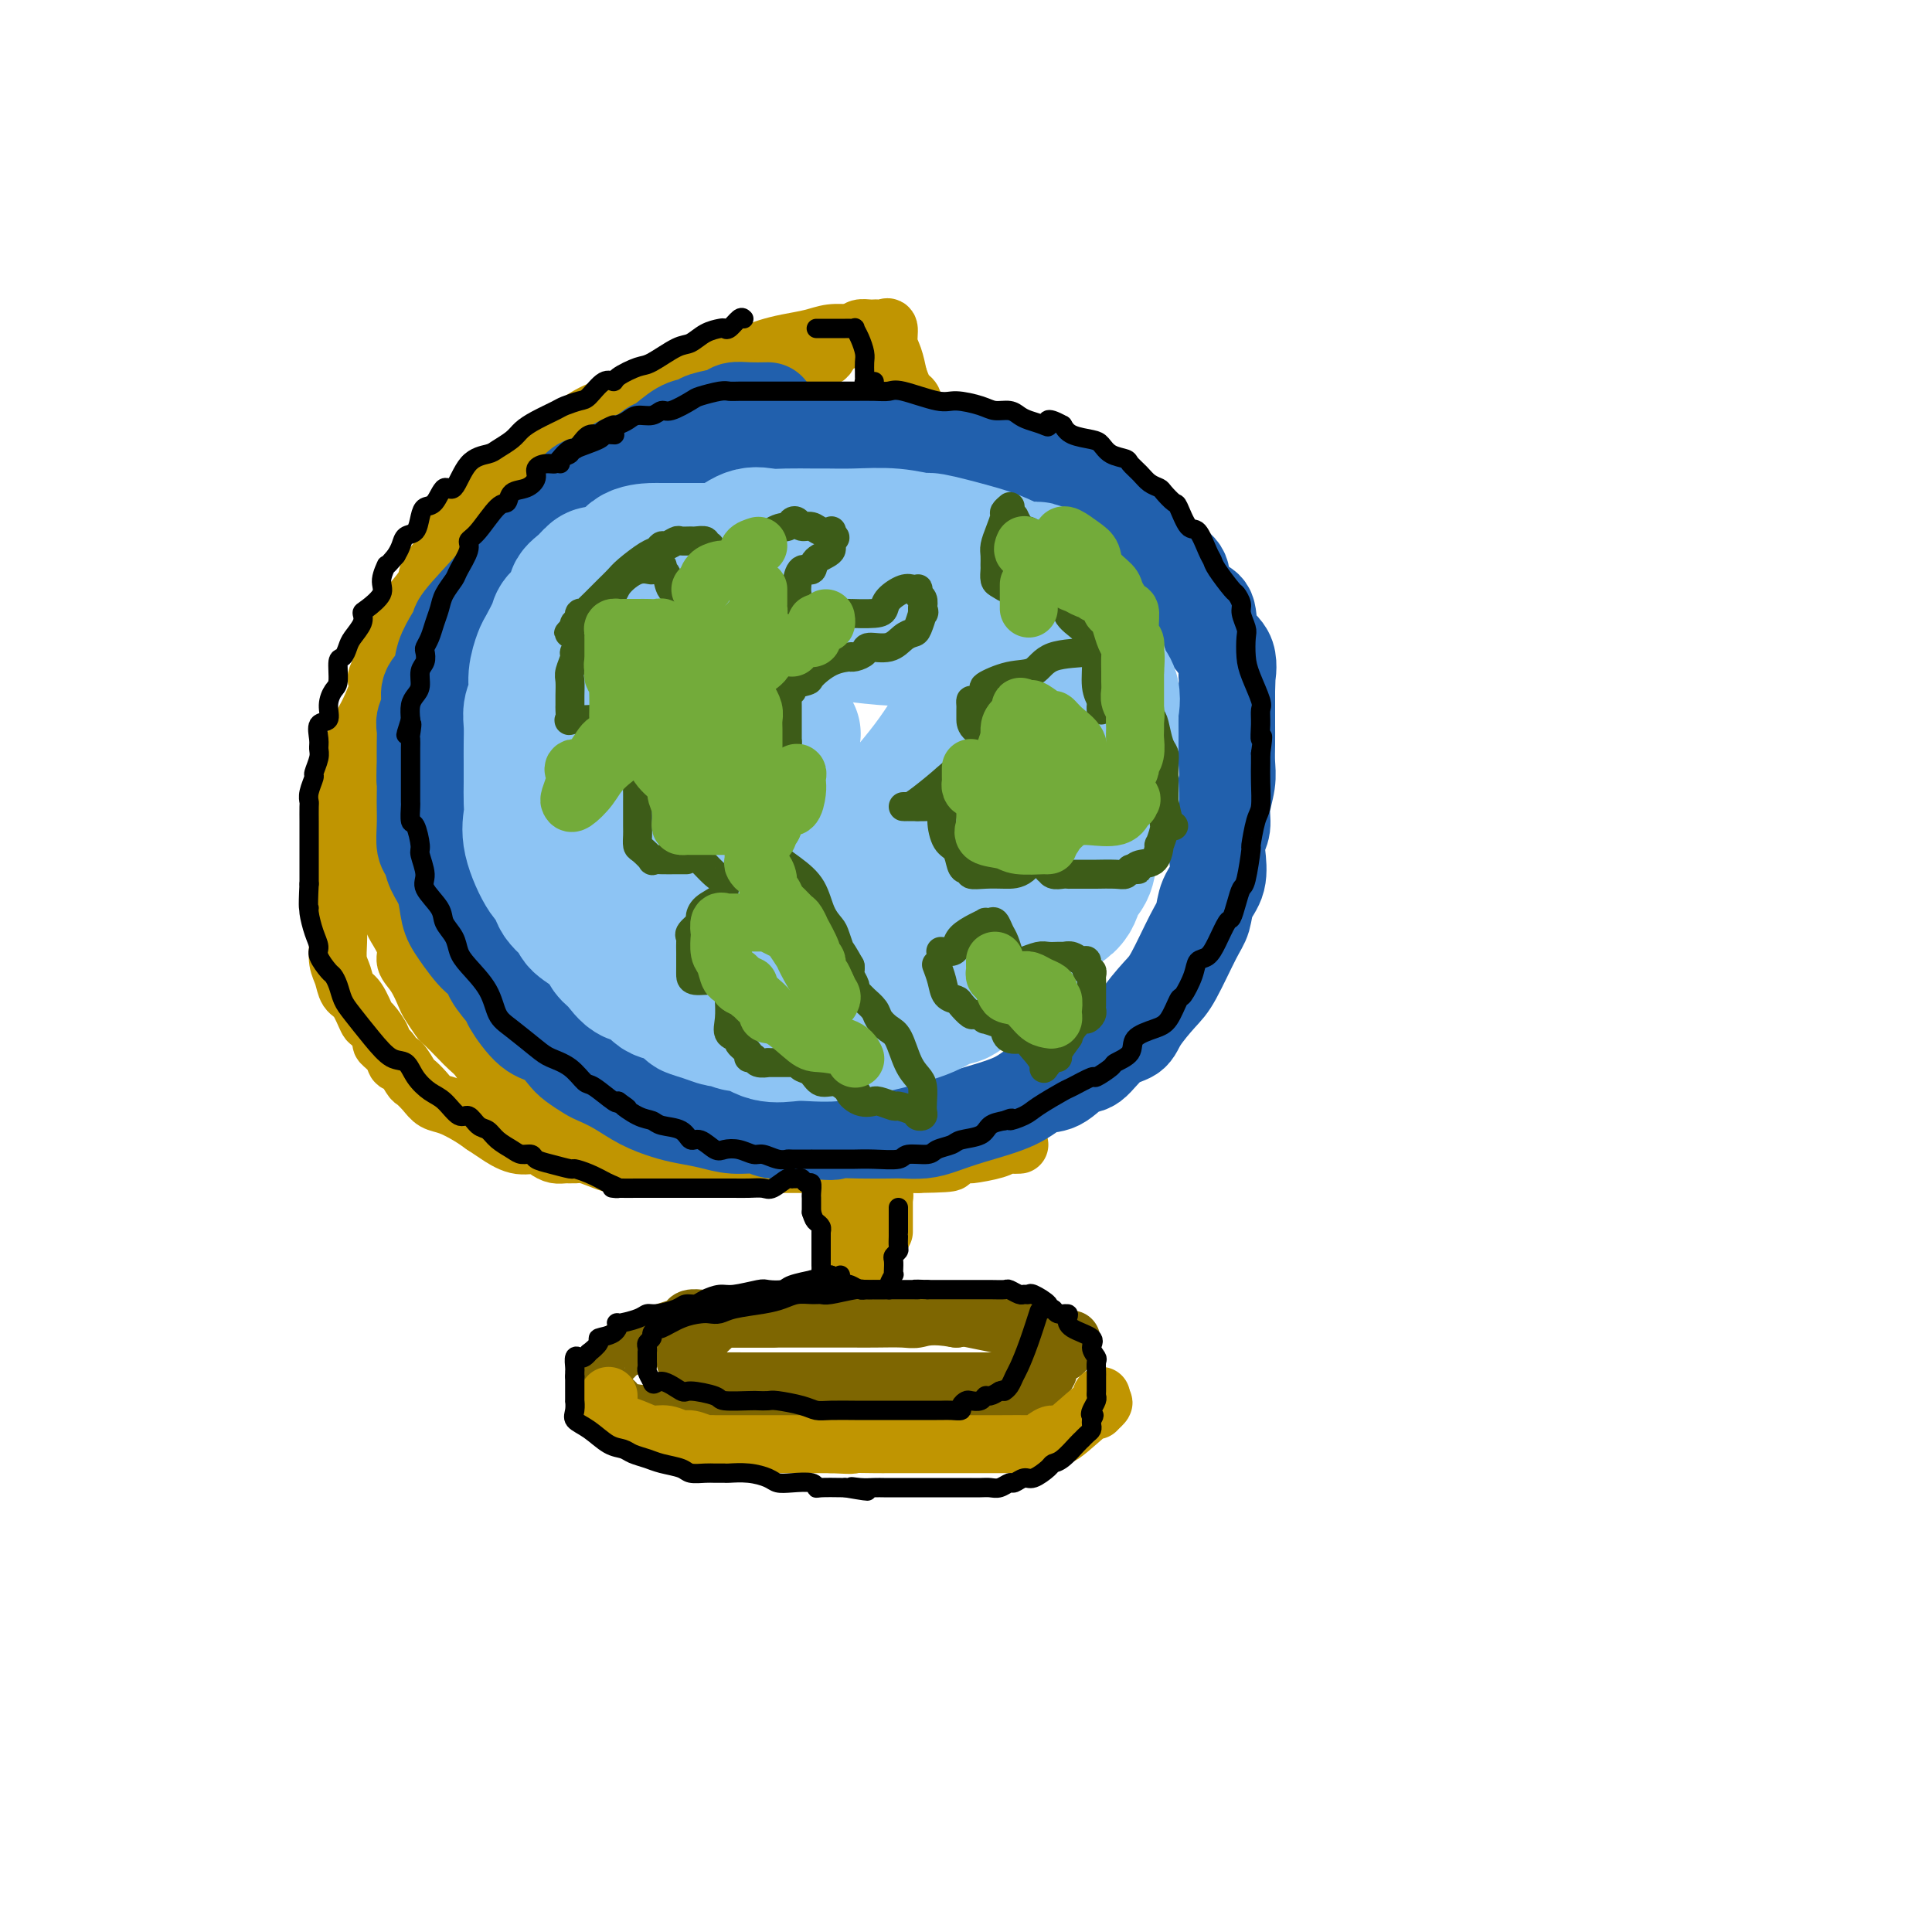 <svg viewBox='0 0 400 400' version='1.1' xmlns='http://www.w3.org/2000/svg' xmlns:xlink='http://www.w3.org/1999/xlink'><g fill='none' stroke='rgb(192,149,1)' stroke-width='12' stroke-linecap='round' stroke-linejoin='round'><path d='M180,69c-0.181,-0.006 -0.361,-0.013 -1,0c-0.639,0.013 -1.735,0.045 -3,0c-1.265,-0.045 -2.697,-0.167 -4,0c-1.303,0.167 -2.475,0.622 -4,1c-1.525,0.378 -3.402,0.679 -5,1c-1.598,0.321 -2.917,0.662 -4,1c-1.083,0.338 -1.929,0.672 -3,1c-1.071,0.328 -2.365,0.649 -3,1c-0.635,0.351 -0.609,0.730 -2,1c-1.391,0.270 -4.199,0.429 -6,1c-1.801,0.571 -2.594,1.552 -4,2c-1.406,0.448 -3.423,0.363 -5,1c-1.577,0.637 -2.714,1.995 -4,3c-1.286,1.005 -2.722,1.658 -4,2c-1.278,0.342 -2.399,0.372 -4,1c-1.601,0.628 -3.681,1.852 -5,3c-1.319,1.148 -1.876,2.219 -3,3c-1.124,0.781 -2.815,1.273 -4,2c-1.185,0.727 -1.865,1.689 -3,3c-1.135,1.311 -2.727,2.970 -4,4c-1.273,1.030 -2.228,1.429 -3,2c-0.772,0.571 -1.360,1.313 -2,2c-0.640,0.687 -1.331,1.317 -2,2c-0.669,0.683 -1.316,1.417 -2,2c-0.684,0.583 -1.407,1.014 -2,2c-0.593,0.986 -1.058,2.526 -2,4c-0.942,1.474 -2.360,2.881 -3,4c-0.640,1.119 -0.501,1.949 -1,3c-0.499,1.051 -1.634,2.321 -3,4c-1.366,1.679 -2.962,3.765 -4,6c-1.038,2.235 -1.519,4.617 -2,7'/><path d='M79,138c-2.223,4.466 -0.280,1.630 0,2c0.280,0.370 -1.105,3.947 -2,6c-0.895,2.053 -1.302,2.582 -2,4c-0.698,1.418 -1.689,3.725 -2,5c-0.311,1.275 0.056,1.518 0,3c-0.056,1.482 -0.537,4.203 -1,6c-0.463,1.797 -0.909,2.669 -1,4c-0.091,1.331 0.172,3.121 0,5c-0.172,1.879 -0.778,3.846 -1,5c-0.222,1.154 -0.060,1.495 0,3c0.060,1.505 0.019,4.173 0,6c-0.019,1.827 -0.017,2.811 0,4c0.017,1.189 0.049,2.581 0,4c-0.049,1.419 -0.178,2.864 0,4c0.178,1.136 0.662,1.962 1,3c0.338,1.038 0.529,2.289 1,3c0.471,0.711 1.221,0.883 2,2c0.779,1.117 1.589,3.180 2,4c0.411,0.820 0.425,0.396 1,1c0.575,0.604 1.711,2.236 2,3c0.289,0.764 -0.269,0.660 0,1c0.269,0.340 1.367,1.123 2,2c0.633,0.877 0.803,1.848 1,2c0.197,0.152 0.422,-0.516 1,0c0.578,0.516 1.508,2.218 2,3c0.492,0.782 0.547,0.646 1,1c0.453,0.354 1.304,1.197 2,2c0.696,0.803 1.238,1.566 2,2c0.762,0.434 1.744,0.540 3,1c1.256,0.460 2.788,1.274 4,2c1.212,0.726 2.106,1.363 3,2'/><path d='M100,233c2.815,1.875 2.354,1.564 3,2c0.646,0.436 2.400,1.619 4,2c1.600,0.381 3.048,-0.041 4,0c0.952,0.041 1.409,0.546 2,1c0.591,0.454 1.316,0.856 2,1c0.684,0.144 1.327,0.028 2,0c0.673,-0.028 1.375,0.031 2,0c0.625,-0.031 1.174,-0.152 2,0c0.826,0.152 1.929,0.577 3,1c1.071,0.423 2.108,0.846 3,1c0.892,0.154 1.638,0.041 3,0c1.362,-0.041 3.340,-0.011 5,0c1.660,0.011 3.001,0.003 4,0c0.999,-0.003 1.657,-0.001 3,0c1.343,0.001 3.373,0.000 4,0c0.627,-0.000 -0.148,-0.000 0,0c0.148,0.000 1.221,0.000 2,0c0.779,-0.000 1.265,-0.000 2,0c0.735,0.000 1.719,0.000 3,0c1.281,-0.000 2.859,-0.000 4,0c1.141,0.000 1.846,0.000 3,0c1.154,-0.000 2.757,-0.000 4,0c1.243,0.000 2.127,0.000 3,0c0.873,-0.000 1.733,-0.000 3,0c1.267,0.000 2.939,0.000 4,0c1.061,-0.000 1.512,-0.000 2,0c0.488,0.000 1.015,0.000 2,0c0.985,-0.000 2.429,-0.000 3,0c0.571,0.000 0.269,0.000 1,0c0.731,-0.000 2.495,-0.000 4,0c1.505,0.000 2.753,0.000 4,0'/><path d='M190,241c10.649,-0.163 5.771,-0.569 5,-1c-0.771,-0.431 2.566,-0.886 4,-1c1.434,-0.114 0.967,0.113 2,0c1.033,-0.113 3.567,-0.566 5,-1c1.433,-0.434 1.766,-0.848 2,-1c0.234,-0.152 0.368,-0.041 1,0c0.632,0.041 1.762,0.011 2,0c0.238,-0.011 -0.415,-0.003 -1,0c-0.585,0.003 -1.101,0.001 -2,0c-0.899,-0.001 -2.180,-0.000 -4,0c-1.820,0.000 -4.180,0.000 -7,0c-2.820,-0.000 -6.101,-0.000 -9,0c-2.899,0.000 -5.417,0.000 -8,0c-2.583,-0.000 -5.233,-0.000 -8,0c-2.767,0.000 -5.653,0.000 -8,0c-2.347,-0.000 -4.155,-0.000 -6,0c-1.845,0.000 -3.728,0.000 -5,0c-1.272,-0.000 -1.935,-0.000 -3,0c-1.065,0.000 -2.533,0.000 -4,0'/><path d='M146,237c-10.151,0.004 -4.028,0.013 -3,0c1.028,-0.013 -3.039,-0.049 -5,0c-1.961,0.049 -1.817,0.184 -3,0c-1.183,-0.184 -3.692,-0.688 -6,-1c-2.308,-0.312 -4.416,-0.432 -6,-1c-1.584,-0.568 -2.646,-1.585 -4,-2c-1.354,-0.415 -3.000,-0.228 -4,0c-1.000,0.228 -1.353,0.497 -2,0c-0.647,-0.497 -1.587,-1.761 -2,-2c-0.413,-0.239 -0.299,0.546 -1,0c-0.701,-0.546 -2.218,-2.424 -3,-3c-0.782,-0.576 -0.828,0.152 -1,0c-0.172,-0.152 -0.469,-1.182 -1,-2c-0.531,-0.818 -1.296,-1.425 -2,-2c-0.704,-0.575 -1.348,-1.118 -2,-2c-0.652,-0.882 -1.311,-2.104 -2,-3c-0.689,-0.896 -1.407,-1.466 -2,-2c-0.593,-0.534 -1.061,-1.033 -2,-2c-0.939,-0.967 -2.348,-2.401 -3,-3c-0.652,-0.599 -0.547,-0.362 -1,-1c-0.453,-0.638 -1.464,-2.150 -2,-3c-0.536,-0.850 -0.595,-1.037 -1,-2c-0.405,-0.963 -1.154,-2.703 -2,-4c-0.846,-1.297 -1.789,-2.151 -2,-3c-0.211,-0.849 0.311,-1.693 0,-3c-0.311,-1.307 -1.455,-3.077 -2,-4c-0.545,-0.923 -0.491,-0.999 -1,-2c-0.509,-1.001 -1.580,-2.928 -2,-4c-0.420,-1.072 -0.190,-1.289 0,-2c0.190,-0.711 0.340,-1.918 0,-3c-0.340,-1.082 -1.170,-2.041 -2,-3'/><path d='M77,178c-1.873,-5.083 -0.554,-2.790 0,-3c0.554,-0.210 0.345,-2.924 0,-4c-0.345,-1.076 -0.824,-0.514 -1,-1c-0.176,-0.486 -0.047,-2.021 0,-3c0.047,-0.979 0.013,-1.403 0,-2c-0.013,-0.597 -0.005,-1.366 0,-2c0.005,-0.634 0.008,-1.132 0,-2c-0.008,-0.868 -0.027,-2.106 0,-3c0.027,-0.894 0.100,-1.445 0,-2c-0.100,-0.555 -0.374,-1.115 0,-2c0.374,-0.885 1.396,-2.094 2,-3c0.604,-0.906 0.790,-1.510 1,-2c0.210,-0.490 0.445,-0.868 1,-2c0.555,-1.132 1.429,-3.020 2,-4c0.571,-0.980 0.839,-1.054 1,-1c0.161,0.054 0.216,0.235 1,-1c0.784,-1.235 2.297,-3.886 3,-5c0.703,-1.114 0.595,-0.692 1,-1c0.405,-0.308 1.324,-1.345 2,-2c0.676,-0.655 1.111,-0.929 2,-2c0.889,-1.071 2.232,-2.938 3,-4c0.768,-1.062 0.959,-1.317 2,-2c1.041,-0.683 2.931,-1.792 4,-3c1.069,-1.208 1.315,-2.513 2,-3c0.685,-0.487 1.807,-0.156 3,-1c1.193,-0.844 2.455,-2.861 3,-4c0.545,-1.139 0.373,-1.398 1,-2c0.627,-0.602 2.053,-1.547 3,-2c0.947,-0.453 1.413,-0.415 2,-1c0.587,-0.585 1.293,-1.792 2,-3'/><path d='M117,106c5.865,-6.061 3.028,-2.714 2,-2c-1.028,0.714 -0.245,-1.206 1,-2c1.245,-0.794 2.954,-0.464 4,-1c1.046,-0.536 1.428,-1.940 2,-3c0.572,-1.060 1.333,-1.776 2,-2c0.667,-0.224 1.238,0.045 2,0c0.762,-0.045 1.713,-0.405 2,-1c0.287,-0.595 -0.090,-1.427 0,-2c0.090,-0.573 0.648,-0.889 1,-1c0.352,-0.111 0.497,-0.018 1,0c0.503,0.018 1.363,-0.038 2,0c0.637,0.038 1.049,0.169 1,0c-0.049,-0.169 -0.560,-0.637 0,-1c0.560,-0.363 2.190,-0.620 3,-1c0.810,-0.380 0.799,-0.884 1,-1c0.201,-0.116 0.613,0.157 1,0c0.387,-0.157 0.750,-0.745 1,-1c0.250,-0.255 0.386,-0.177 1,0c0.614,0.177 1.705,0.454 2,0c0.295,-0.454 -0.205,-1.637 0,-2c0.205,-0.363 1.114,0.096 2,0c0.886,-0.096 1.747,-0.748 2,-1c0.253,-0.252 -0.102,-0.105 0,0c0.102,0.105 0.661,0.168 1,0c0.339,-0.168 0.458,-0.567 1,-1c0.542,-0.433 1.506,-0.900 2,-1c0.494,-0.100 0.518,0.165 1,0c0.482,-0.165 1.424,-0.762 2,-1c0.576,-0.238 0.788,-0.119 1,0'/><path d='M158,82c4.124,-2.017 1.935,-2.059 1,-2c-0.935,0.059 -0.617,0.218 0,0c0.617,-0.218 1.532,-0.814 2,-1c0.468,-0.186 0.491,0.038 1,0c0.509,-0.038 1.506,-0.338 2,-1c0.494,-0.662 0.484,-1.687 1,-2c0.516,-0.313 1.556,0.085 2,0c0.444,-0.085 0.290,-0.654 1,-1c0.710,-0.346 2.284,-0.470 3,-1c0.716,-0.530 0.573,-1.465 1,-2c0.427,-0.535 1.423,-0.669 2,-1c0.577,-0.331 0.736,-0.859 1,-1c0.264,-0.141 0.635,0.106 1,0c0.365,-0.106 0.724,-0.564 1,-1c0.276,-0.436 0.469,-0.849 1,-1c0.531,-0.151 1.399,-0.040 2,0c0.601,0.040 0.936,0.008 1,0c0.064,-0.008 -0.141,0.007 0,0c0.141,-0.007 0.629,-0.036 1,0c0.371,0.036 0.624,0.137 1,0c0.376,-0.137 0.874,-0.511 1,0c0.126,0.511 -0.120,1.907 0,3c0.120,1.093 0.606,1.884 1,3c0.394,1.116 0.697,2.558 1,4'/><path d='M186,78c0.708,2.053 0.978,2.184 1,3c0.022,0.816 -0.204,2.315 0,3c0.204,0.685 0.838,0.554 1,1c0.162,0.446 -0.149,1.467 0,2c0.149,0.533 0.758,0.578 1,1c0.242,0.422 0.117,1.221 0,2c-0.117,0.779 -0.228,1.540 0,2c0.228,0.460 0.793,0.621 1,1c0.207,0.379 0.055,0.977 0,1c-0.055,0.023 -0.014,-0.529 0,-1c0.014,-0.471 -0.000,-0.860 0,-1c0.000,-0.140 0.015,-0.030 0,0c-0.015,0.030 -0.060,-0.020 0,-1c0.060,-0.980 0.226,-2.890 0,-4c-0.226,-1.110 -0.844,-1.421 -1,-2c-0.156,-0.579 0.150,-1.425 0,-2c-0.150,-0.575 -0.757,-0.879 -1,-1c-0.243,-0.121 -0.121,-0.061 0,0'/><path d='M175,247c-0.000,0.907 -0.000,1.815 0,3c0.000,1.185 0.000,2.649 0,4c-0.000,1.351 -0.000,2.589 0,4c0.000,1.411 0.000,2.994 0,4c-0.000,1.006 -0.000,1.435 0,2c0.000,0.565 0.000,1.266 0,2c-0.000,0.734 -0.001,1.500 0,2c0.001,0.500 0.003,0.734 0,1c-0.003,0.266 -0.012,0.563 0,1c0.012,0.437 0.044,1.014 0,1c-0.044,-0.014 -0.165,-0.620 0,-1c0.165,-0.380 0.617,-0.536 1,-1c0.383,-0.464 0.698,-1.236 1,-2c0.302,-0.764 0.593,-1.520 1,-2c0.407,-0.480 0.931,-0.685 1,-1c0.069,-0.315 -0.318,-0.742 0,-2c0.318,-1.258 1.339,-3.348 2,-5c0.661,-1.652 0.962,-2.865 1,-4c0.038,-1.135 -0.186,-2.191 0,-3c0.186,-0.809 0.781,-1.372 1,-2c0.219,-0.628 0.063,-1.322 0,-2c-0.063,-0.678 -0.031,-1.339 0,-2'/><path d='M183,244c1.238,-4.040 0.332,-1.640 0,-1c-0.332,0.640 -0.089,-0.481 0,-1c0.089,-0.519 0.024,-0.437 0,0c-0.024,0.437 -0.006,1.228 0,2c0.006,0.772 0.002,1.526 0,2c-0.002,0.474 -0.000,0.666 0,1c0.000,0.334 0.000,0.808 0,1c-0.000,0.192 -0.000,0.103 0,1c0.000,0.897 0.000,2.780 0,4c-0.000,1.220 -0.000,1.777 0,2c0.000,0.223 0.000,0.111 0,0'/></g>
<g fill='none' stroke='rgb(126,102,1)' stroke-width='12' stroke-linecap='round' stroke-linejoin='round'><path d='M160,273c-0.195,0.000 -0.390,0.000 -2,0c-1.610,-0.000 -4.634,-0.001 -6,0c-1.366,0.001 -1.072,0.003 -2,0c-0.928,-0.003 -3.077,-0.012 -4,0c-0.923,0.012 -0.621,0.045 -1,0c-0.379,-0.045 -1.438,-0.166 -2,0c-0.562,0.166 -0.627,0.621 -1,1c-0.373,0.379 -1.052,0.682 -2,1c-0.948,0.318 -2.163,0.650 -3,1c-0.837,0.350 -1.294,0.719 -2,1c-0.706,0.281 -1.660,0.475 -3,1c-1.340,0.525 -3.067,1.382 -4,2c-0.933,0.618 -1.073,0.997 -1,1c0.073,0.003 0.359,-0.369 0,0c-0.359,0.369 -1.364,1.480 -2,2c-0.636,0.520 -0.902,0.450 -1,1c-0.098,0.550 -0.029,1.720 0,2c0.029,0.280 0.019,-0.329 0,0c-0.019,0.329 -0.046,1.597 0,2c0.046,0.403 0.165,-0.060 0,0c-0.165,0.060 -0.614,0.643 0,1c0.614,0.357 2.290,0.488 3,1c0.710,0.512 0.454,1.405 2,2c1.546,0.595 4.896,0.891 7,1c2.104,0.109 2.964,0.029 4,0c1.036,-0.029 2.250,-0.008 4,0c1.750,0.008 4.036,0.002 6,0c1.964,-0.002 3.606,-0.001 5,0c1.394,0.001 2.541,0.000 4,0c1.459,-0.000 3.229,-0.000 5,0'/><path d='M164,293c5.271,-0.000 4.447,-0.000 5,0c0.553,0.000 2.483,0.000 4,0c1.517,-0.000 2.621,-0.000 4,0c1.379,0.000 3.034,0.002 5,0c1.966,-0.002 4.242,-0.007 6,0c1.758,0.007 2.999,0.026 4,0c1.001,-0.026 1.762,-0.096 3,0c1.238,0.096 2.952,0.357 4,0c1.048,-0.357 1.429,-1.333 2,-2c0.571,-0.667 1.333,-1.024 3,-1c1.667,0.024 4.238,0.428 5,0c0.762,-0.428 -0.286,-1.690 0,-2c0.286,-0.310 1.904,0.331 3,0c1.096,-0.331 1.668,-1.632 2,-2c0.332,-0.368 0.422,0.199 1,0c0.578,-0.199 1.643,-1.163 2,-2c0.357,-0.837 0.004,-1.548 0,-2c-0.004,-0.452 0.340,-0.645 1,-1c0.660,-0.355 1.636,-0.870 2,-1c0.364,-0.130 0.116,0.127 0,0c-0.116,-0.127 -0.099,-0.637 0,-1c0.099,-0.363 0.281,-0.578 0,-1c-0.281,-0.422 -1.024,-1.051 0,-1c1.024,0.051 3.814,0.783 0,0c-3.814,-0.783 -14.233,-3.081 -19,-4c-4.767,-0.919 -3.884,-0.460 -3,0'/><path d='M198,273c-5.114,-0.928 -6.900,-0.249 -8,0c-1.100,0.249 -1.513,0.067 -3,0c-1.487,-0.067 -4.048,-0.018 -6,0c-1.952,0.018 -3.296,0.005 -4,0c-0.704,-0.005 -0.767,-0.001 -2,0c-1.233,0.001 -3.636,0.000 -5,0c-1.364,-0.000 -1.687,-0.000 -3,0c-1.313,0.000 -3.614,-0.000 -5,0c-1.386,0.000 -1.858,0.000 -3,0c-1.142,-0.000 -2.954,-0.001 -4,0c-1.046,0.001 -1.327,0.003 -2,0c-0.673,-0.003 -1.738,-0.012 -2,0c-0.262,0.012 0.281,0.045 0,0c-0.281,-0.045 -1.385,-0.167 -2,0c-0.615,0.167 -0.742,0.622 -1,1c-0.258,0.378 -0.648,0.678 -1,1c-0.352,0.322 -0.668,0.664 -1,1c-0.332,0.336 -0.681,0.665 -1,1c-0.319,0.335 -0.607,0.678 -1,1c-0.393,0.322 -0.890,0.625 -1,1c-0.110,0.375 0.166,0.822 0,1c-0.166,0.178 -0.773,0.088 -1,0c-0.227,-0.088 -0.074,-0.175 0,0c0.074,0.175 0.067,0.611 0,1c-0.067,0.389 -0.196,0.731 0,1c0.196,0.269 0.716,0.464 1,1c0.284,0.536 0.330,1.411 1,2c0.670,0.589 1.963,0.890 3,1c1.037,0.110 1.818,0.030 3,0c1.182,-0.030 2.766,-0.008 4,0c1.234,0.008 2.117,0.004 3,0'/><path d='M157,286c1.914,0.000 1.700,0.000 2,0c0.300,0.000 1.115,0.000 2,0c0.885,0.000 1.841,0.000 3,0c1.159,0.000 2.521,0.000 4,0c1.479,0.000 3.075,0.000 5,0c1.925,0.000 4.178,0.000 6,0c1.822,0.000 3.212,0.000 5,0c1.788,0.000 3.973,0.000 6,0c2.027,0.000 3.895,0.000 5,0c1.105,0.000 1.446,0.000 2,0c0.554,0.000 1.321,0.000 2,0c0.679,0.000 1.272,0.000 2,0c0.728,0.000 1.593,0.000 2,0c0.407,0.000 0.357,-0.000 1,0c0.643,0.000 1.981,-0.000 3,0c1.019,0.000 1.720,0.000 2,0c0.280,0.000 0.140,0.000 0,0'/></g>
<g fill='none' stroke='rgb(192,149,1)' stroke-width='12' stroke-linecap='round' stroke-linejoin='round'><path d='M126,289c0.002,0.439 0.005,0.878 0,1c-0.005,0.122 -0.016,-0.072 0,0c0.016,0.072 0.061,0.411 0,1c-0.061,0.589 -0.227,1.430 0,2c0.227,0.570 0.847,0.870 1,1c0.153,0.130 -0.160,0.090 0,0c0.160,-0.090 0.794,-0.230 1,0c0.206,0.230 -0.017,0.831 0,1c0.017,0.169 0.274,-0.094 1,0c0.726,0.094 1.923,0.546 3,1c1.077,0.454 2.036,0.910 3,1c0.964,0.090 1.932,-0.186 3,0c1.068,0.186 2.235,0.834 3,1c0.765,0.166 1.127,-0.152 2,0c0.873,0.152 2.257,0.773 3,1c0.743,0.227 0.845,0.061 1,0c0.155,-0.061 0.363,-0.016 1,0c0.637,0.016 1.704,0.004 2,0c0.296,-0.004 -0.177,-0.001 0,0c0.177,0.001 1.006,0.000 2,0c0.994,-0.000 2.154,-0.000 3,0c0.846,0.000 1.379,0.000 2,0c0.621,-0.000 1.330,-0.000 2,0c0.670,0.000 1.302,0.000 2,0c0.698,-0.000 1.462,-0.000 2,0c0.538,0.000 0.848,0.000 1,0c0.152,-0.000 0.144,-0.000 1,0c0.856,0.000 2.577,0.000 3,0c0.423,-0.000 -0.450,-0.000 0,0c0.450,0.000 2.225,0.000 4,0'/><path d='M172,299c6.364,0.309 3.775,0.083 4,0c0.225,-0.083 3.264,-0.022 5,0c1.736,0.022 2.167,0.006 3,0c0.833,-0.006 2.067,-0.002 3,0c0.933,0.002 1.564,0.000 2,0c0.436,-0.000 0.675,-0.000 1,0c0.325,0.000 0.735,0.000 1,0c0.265,-0.000 0.384,-0.000 1,0c0.616,0.000 1.727,-0.000 3,0c1.273,0.000 2.706,0.000 4,0c1.294,-0.000 2.449,-0.000 3,0c0.551,0.000 0.497,0.001 1,0c0.503,-0.001 1.562,-0.003 2,0c0.438,0.003 0.254,0.010 2,0c1.746,-0.010 5.422,-0.036 7,0c1.578,0.036 1.057,0.134 1,0c-0.057,-0.134 0.349,-0.501 1,-1c0.651,-0.499 1.547,-1.131 2,-1c0.453,0.131 0.462,1.025 2,0c1.538,-1.025 4.607,-3.968 6,-5c1.393,-1.032 1.112,-0.152 1,0c-0.112,0.152 -0.056,-0.424 0,-1'/><path d='M227,291c2.244,-1.244 1.356,-0.356 1,0c-0.356,0.356 -0.178,0.178 0,0'/><path d='M228,290c0.000,-0.417 0.000,-0.833 0,-1c0.000,-0.167 0.000,-0.083 0,0'/></g>
<g fill='none' stroke='rgb(33,96,173)' stroke-width='20' stroke-linecap='round' stroke-linejoin='round'><path d='M159,85c-1.382,0.024 -2.764,0.049 -4,0c-1.236,-0.049 -2.325,-0.170 -3,0c-0.675,0.170 -0.937,0.631 -2,1c-1.063,0.369 -2.928,0.647 -4,1c-1.072,0.353 -1.352,0.781 -2,1c-0.648,0.219 -1.663,0.230 -3,1c-1.337,0.770 -2.995,2.301 -4,3c-1.005,0.699 -1.357,0.568 -2,1c-0.643,0.432 -1.576,1.428 -3,2c-1.424,0.572 -3.338,0.720 -5,2c-1.662,1.280 -3.073,3.691 -4,4c-0.927,0.309 -1.369,-1.483 -3,0c-1.631,1.483 -4.451,6.243 -6,8c-1.549,1.757 -1.826,0.512 -3,1c-1.174,0.488 -3.245,2.710 -4,4c-0.755,1.290 -0.195,1.650 -2,4c-1.805,2.350 -5.974,6.691 -8,9c-2.026,2.309 -1.910,2.585 -2,3c-0.090,0.415 -0.387,0.967 -1,2c-0.613,1.033 -1.541,2.546 -2,4c-0.459,1.454 -0.449,2.850 -1,4c-0.551,1.150 -1.664,2.053 -2,3c-0.336,0.947 0.106,1.938 0,3c-0.106,1.062 -0.761,2.193 -1,3c-0.239,0.807 -0.064,1.288 0,2c0.064,0.712 0.017,1.653 0,3c-0.017,1.347 -0.005,3.099 0,4c0.005,0.901 0.002,0.950 0,1'/><path d='M88,159c-0.155,2.992 -0.042,2.472 0,3c0.042,0.528 0.015,2.105 0,3c-0.015,0.895 -0.016,1.110 0,2c0.016,0.890 0.050,2.456 0,4c-0.050,1.544 -0.182,3.067 0,4c0.182,0.933 0.680,1.276 1,2c0.320,0.724 0.463,1.831 1,3c0.537,1.169 1.468,2.402 2,4c0.532,1.598 0.665,3.560 1,5c0.335,1.440 0.871,2.358 2,4c1.129,1.642 2.849,4.008 4,5c1.151,0.992 1.732,0.609 2,1c0.268,0.391 0.224,1.556 1,3c0.776,1.444 2.372,3.167 3,4c0.628,0.833 0.289,0.775 1,2c0.711,1.225 2.474,3.733 4,5c1.526,1.267 2.816,1.295 4,2c1.184,0.705 2.262,2.089 3,3c0.738,0.911 1.137,1.350 2,2c0.863,0.650 2.191,1.512 3,2c0.809,0.488 1.100,0.603 2,1c0.900,0.397 2.410,1.076 4,2c1.590,0.924 3.260,2.094 5,3c1.740,0.906 3.551,1.548 5,2c1.449,0.452 2.535,0.713 4,1c1.465,0.287 3.309,0.599 5,1c1.691,0.401 3.229,0.892 5,1c1.771,0.108 3.774,-0.167 5,0c1.226,0.167 1.676,0.776 3,1c1.324,0.224 3.521,0.064 5,0c1.479,-0.064 2.239,-0.032 3,0'/><path d='M168,234c5.558,0.619 4.454,0.166 5,0c0.546,-0.166 2.742,-0.047 5,0c2.258,0.047 4.577,0.021 6,0c1.423,-0.021 1.948,-0.038 3,0c1.052,0.038 2.630,0.132 4,0c1.370,-0.132 2.533,-0.491 4,-1c1.467,-0.509 3.239,-1.167 6,-2c2.761,-0.833 6.510,-1.841 9,-3c2.490,-1.159 3.722,-2.468 5,-3c1.278,-0.532 2.601,-0.288 4,-1c1.399,-0.712 2.872,-2.380 4,-3c1.128,-0.620 1.909,-0.193 3,-1c1.091,-0.807 2.493,-2.847 4,-4c1.507,-1.153 3.121,-1.418 4,-2c0.879,-0.582 1.023,-1.481 2,-3c0.977,-1.519 2.785,-3.659 4,-5c1.215,-1.341 1.836,-1.883 3,-4c1.164,-2.117 2.873,-5.809 4,-8c1.127,-2.191 1.674,-2.879 2,-4c0.326,-1.121 0.431,-2.673 1,-4c0.569,-1.327 1.601,-2.429 2,-4c0.399,-1.571 0.163,-3.610 0,-5c-0.163,-1.390 -0.254,-2.132 0,-3c0.254,-0.868 0.853,-1.862 1,-3c0.147,-1.138 -0.157,-2.420 0,-4c0.157,-1.580 0.774,-3.457 1,-5c0.226,-1.543 0.061,-2.753 0,-4c-0.061,-1.247 -0.016,-2.530 0,-4c0.016,-1.470 0.004,-3.127 0,-4c-0.004,-0.873 -0.001,-0.964 0,-2c0.001,-1.036 0.001,-3.018 0,-5'/><path d='M254,143c0.264,-6.515 -0.077,-3.301 0,-3c0.077,0.301 0.573,-2.310 0,-4c-0.573,-1.690 -2.216,-2.457 -3,-4c-0.784,-1.543 -0.709,-3.861 -1,-5c-0.291,-1.139 -0.949,-1.100 -2,-2c-1.051,-0.900 -2.497,-2.738 -3,-4c-0.503,-1.262 -0.065,-1.948 -1,-3c-0.935,-1.052 -3.244,-2.469 -4,-3c-0.756,-0.531 0.040,-0.176 -1,-1c-1.040,-0.824 -3.916,-2.827 -5,-4c-1.084,-1.173 -0.376,-1.515 -1,-2c-0.624,-0.485 -2.581,-1.113 -4,-2c-1.419,-0.887 -2.299,-2.033 -3,-3c-0.701,-0.967 -1.224,-1.755 -2,-2c-0.776,-0.245 -1.805,0.051 -3,0c-1.195,-0.051 -2.556,-0.451 -3,-1c-0.444,-0.549 0.030,-1.247 -1,-2c-1.030,-0.753 -3.565,-1.560 -5,-2c-1.435,-0.440 -1.771,-0.514 -3,-1c-1.229,-0.486 -3.352,-1.383 -5,-2c-1.648,-0.617 -2.820,-0.954 -4,-1c-1.180,-0.046 -2.369,0.198 -4,0c-1.631,-0.198 -3.704,-0.838 -5,-1c-1.296,-0.162 -1.816,0.153 -3,0c-1.184,-0.153 -3.033,-0.773 -4,-1c-0.967,-0.227 -1.053,-0.061 -2,0c-0.947,0.061 -2.757,0.016 -4,0c-1.243,-0.016 -1.921,-0.004 -3,0c-1.079,0.004 -2.560,0.001 -4,0c-1.440,-0.001 -2.840,-0.000 -4,0c-1.160,0.000 -2.080,0.000 -3,0'/><path d='M164,90c-6.228,0.093 -3.797,1.324 -4,2c-0.203,0.676 -3.039,0.796 -5,1c-1.961,0.204 -3.045,0.491 -4,1c-0.955,0.509 -1.779,1.238 -3,2c-1.221,0.762 -2.839,1.555 -4,2c-1.161,0.445 -1.867,0.541 -3,1c-1.133,0.459 -2.694,1.279 -4,2c-1.306,0.721 -2.357,1.342 -3,2c-0.643,0.658 -0.879,1.353 -2,2c-1.121,0.647 -3.126,1.248 -4,2c-0.874,0.752 -0.617,1.656 -1,2c-0.383,0.344 -1.405,0.127 -3,1c-1.595,0.873 -3.764,2.836 -5,4c-1.236,1.164 -1.540,1.528 -2,2c-0.460,0.472 -1.075,1.052 -2,2c-0.925,0.948 -2.160,2.263 -3,3c-0.840,0.737 -1.286,0.898 -2,2c-0.714,1.102 -1.695,3.147 -2,4c-0.305,0.853 0.068,0.513 0,1c-0.068,0.487 -0.576,1.799 -1,3c-0.424,1.201 -0.762,2.291 -1,3c-0.238,0.709 -0.375,1.036 -1,2c-0.625,0.964 -1.740,2.564 -2,4c-0.260,1.436 0.333,2.706 0,4c-0.333,1.294 -1.592,2.610 -2,4c-0.408,1.390 0.034,2.854 0,4c-0.034,1.146 -0.545,1.973 -1,3c-0.455,1.027 -0.854,2.255 -1,3c-0.146,0.745 -0.039,1.008 0,2c0.039,0.992 0.011,2.712 0,4c-0.011,1.288 -0.006,2.144 0,3'/><path d='M99,167c-0.619,4.425 -0.166,1.986 0,2c0.166,0.014 0.044,2.479 0,4c-0.044,1.521 -0.009,2.097 0,3c0.009,0.903 -0.007,2.133 0,3c0.007,0.867 0.038,1.373 0,2c-0.038,0.627 -0.146,1.376 0,2c0.146,0.624 0.546,1.122 1,2c0.454,0.878 0.963,2.136 1,3c0.037,0.864 -0.397,1.334 0,2c0.397,0.666 1.626,1.526 2,2c0.374,0.474 -0.106,0.561 0,1c0.106,0.439 0.797,1.230 1,2c0.203,0.770 -0.082,1.520 0,2c0.082,0.480 0.533,0.690 1,1c0.467,0.310 0.951,0.722 1,1c0.049,0.278 -0.337,0.424 0,1c0.337,0.576 1.397,1.584 2,2c0.603,0.416 0.749,0.240 1,1c0.251,0.760 0.606,2.456 1,3c0.394,0.544 0.826,-0.062 1,0c0.174,0.062 0.089,0.794 0,1c-0.089,0.206 -0.181,-0.113 0,0c0.181,0.113 0.634,0.657 1,1c0.366,0.343 0.644,0.484 1,1c0.356,0.516 0.788,1.408 2,2c1.212,0.592 3.203,0.883 4,1c0.797,0.117 0.398,0.058 0,0'/></g>
<g fill='none' stroke='rgb(141,196,244)' stroke-width='28' stroke-linecap='round' stroke-linejoin='round'><path d='M124,119c-0.263,-0.176 -0.526,-0.352 -1,0c-0.474,0.352 -1.158,1.233 -2,2c-0.842,0.767 -1.840,1.421 -2,2c-0.160,0.579 0.519,1.084 0,2c-0.519,0.916 -2.234,2.243 -3,3c-0.766,0.757 -0.582,0.944 -1,2c-0.418,1.056 -1.436,2.982 -2,4c-0.564,1.018 -0.673,1.128 -1,2c-0.327,0.872 -0.872,2.504 -1,4c-0.128,1.496 0.162,2.854 0,4c-0.162,1.146 -0.775,2.080 -1,3c-0.225,0.920 -0.060,1.825 0,3c0.060,1.175 0.017,2.620 0,4c-0.017,1.380 -0.007,2.693 0,4c0.007,1.307 0.011,2.606 0,4c-0.011,1.394 -0.038,2.883 0,4c0.038,1.117 0.140,1.863 0,3c-0.140,1.137 -0.524,2.665 0,5c0.524,2.335 1.955,5.478 3,7c1.045,1.522 1.705,1.421 2,2c0.295,0.579 0.225,1.836 1,3c0.775,1.164 2.395,2.236 3,3c0.605,0.764 0.195,1.222 1,2c0.805,0.778 2.824,1.876 4,3c1.176,1.124 1.507,2.273 2,3c0.493,0.727 1.147,1.031 2,2c0.853,0.969 1.905,2.602 3,3c1.095,0.398 2.232,-0.440 3,0c0.768,0.440 1.168,2.157 2,3c0.832,0.843 2.095,0.812 3,1c0.905,0.188 1.453,0.594 2,1'/><path d='M141,207c2.639,1.957 1.736,1.849 2,2c0.264,0.151 1.693,0.560 3,1c1.307,0.440 2.490,0.910 3,1c0.510,0.090 0.345,-0.200 1,0c0.655,0.200 2.130,0.891 3,1c0.870,0.109 1.134,-0.362 2,0c0.866,0.362 2.335,1.558 4,2c1.665,0.442 3.527,0.129 5,0c1.473,-0.129 2.559,-0.075 4,0c1.441,0.075 3.239,0.172 5,0c1.761,-0.172 3.486,-0.614 5,-1c1.514,-0.386 2.819,-0.718 4,-1c1.181,-0.282 2.240,-0.516 4,-1c1.760,-0.484 4.222,-1.218 6,-2c1.778,-0.782 2.873,-1.613 4,-2c1.127,-0.387 2.287,-0.331 3,-1c0.713,-0.669 0.977,-2.062 2,-3c1.023,-0.938 2.803,-1.422 4,-2c1.197,-0.578 1.811,-1.250 3,-2c1.189,-0.750 2.952,-1.577 4,-3c1.048,-1.423 1.379,-3.440 3,-5c1.621,-1.560 4.531,-2.661 6,-4c1.469,-1.339 1.497,-2.916 2,-4c0.503,-1.084 1.480,-1.674 2,-3c0.520,-1.326 0.584,-3.387 1,-5c0.416,-1.613 1.183,-2.776 2,-4c0.817,-1.224 1.683,-2.507 2,-4c0.317,-1.493 0.085,-3.194 0,-5c-0.085,-1.806 -0.023,-3.717 0,-5c0.023,-1.283 0.007,-1.938 0,-3c-0.007,-1.062 -0.003,-2.531 0,-4'/><path d='M230,150c-0.043,-3.106 -0.151,-2.372 0,-3c0.151,-0.628 0.561,-2.619 0,-4c-0.561,-1.381 -2.094,-2.154 -3,-4c-0.906,-1.846 -1.187,-4.765 -2,-7c-0.813,-2.235 -2.159,-3.784 -3,-5c-0.841,-1.216 -1.179,-2.097 -2,-3c-0.821,-0.903 -2.126,-1.827 -3,-3c-0.874,-1.173 -1.317,-2.595 -2,-3c-0.683,-0.405 -1.604,0.208 -3,0c-1.396,-0.208 -3.266,-1.236 -5,-2c-1.734,-0.764 -3.333,-1.262 -6,-2c-2.667,-0.738 -6.402,-1.714 -8,-2c-1.598,-0.286 -1.058,0.120 -2,0c-0.942,-0.120 -3.364,-0.764 -6,-1c-2.636,-0.236 -5.485,-0.062 -8,0c-2.515,0.062 -4.695,0.014 -6,0c-1.305,-0.014 -1.734,0.006 -3,0c-1.266,-0.006 -3.370,-0.038 -5,0c-1.630,0.038 -2.785,0.145 -4,0c-1.215,-0.145 -2.490,-0.542 -4,0c-1.510,0.542 -3.255,2.025 -5,3c-1.745,0.975 -3.492,1.443 -6,3c-2.508,1.557 -5.779,4.202 -7,5c-1.221,0.798 -0.394,-0.250 -2,1c-1.606,1.250 -5.646,4.797 -7,6c-1.354,1.203 -0.023,0.063 0,1c0.023,0.937 -1.262,3.950 -2,6c-0.738,2.050 -0.930,3.137 -1,4c-0.070,0.863 -0.019,1.502 0,3c0.019,1.498 0.005,3.857 0,6c-0.005,2.143 -0.003,4.072 0,6'/><path d='M125,155c-0.602,5.158 -0.606,5.052 0,7c0.606,1.948 1.823,5.949 3,9c1.177,3.051 2.316,5.151 4,7c1.684,1.849 3.914,3.448 6,5c2.086,1.552 4.030,3.057 6,4c1.970,0.943 3.967,1.324 7,2c3.033,0.676 7.103,1.648 10,2c2.897,0.352 4.619,0.083 7,0c2.381,-0.083 5.419,0.019 8,-1c2.581,-1.019 4.705,-3.159 7,-5c2.295,-1.841 4.761,-3.384 7,-5c2.239,-1.616 4.250,-3.307 6,-5c1.750,-1.693 3.239,-3.390 5,-5c1.761,-1.610 3.792,-3.134 5,-5c1.208,-1.866 1.591,-4.076 2,-6c0.409,-1.924 0.843,-3.564 1,-5c0.157,-1.436 0.037,-2.669 0,-4c-0.037,-1.331 0.009,-2.759 0,-4c-0.009,-1.241 -0.073,-2.293 -1,-4c-0.927,-1.707 -2.717,-4.069 -4,-5c-1.283,-0.931 -2.060,-0.432 -4,-1c-1.940,-0.568 -5.045,-2.205 -8,-3c-2.955,-0.795 -5.761,-0.749 -9,-1c-3.239,-0.251 -6.909,-0.800 -10,-1c-3.091,-0.200 -5.601,-0.050 -8,0c-2.399,0.050 -4.686,0.000 -7,0c-2.314,-0.000 -4.656,0.050 -6,0c-1.344,-0.050 -1.690,-0.199 -4,2c-2.310,2.199 -6.583,6.746 -9,10c-2.417,3.254 -2.976,5.215 -4,7c-1.024,1.785 -2.512,3.392 -4,5'/><path d='M131,155c-3.944,4.563 -3.305,3.970 -3,4c0.305,0.030 0.275,0.682 0,1c-0.275,0.318 -0.795,0.300 -1,0c-0.205,-0.300 -0.093,-0.883 -1,-2c-0.907,-1.117 -2.831,-2.769 -4,-4c-1.169,-1.231 -1.581,-2.040 -2,-3c-0.419,-0.960 -0.844,-2.071 -1,-3c-0.156,-0.929 -0.041,-1.678 0,-3c0.041,-1.322 0.008,-3.218 0,-4c-0.008,-0.782 0.007,-0.449 0,-1c-0.007,-0.551 -0.037,-1.985 0,-3c0.037,-1.015 0.142,-1.610 0,-2c-0.142,-0.390 -0.530,-0.575 0,-1c0.530,-0.425 1.977,-1.091 3,-2c1.023,-0.909 1.622,-2.060 3,-3c1.378,-0.940 3.534,-1.669 5,-2c1.466,-0.331 2.243,-0.264 4,-1c1.757,-0.736 4.493,-2.274 7,-3c2.507,-0.726 4.784,-0.641 7,-1c2.216,-0.359 4.370,-1.164 7,-2c2.630,-0.836 5.734,-1.705 8,-2c2.266,-0.295 3.693,-0.017 5,0c1.307,0.017 2.493,-0.228 4,0c1.507,0.228 3.337,0.930 4,1c0.663,0.070 0.161,-0.492 0,0c-0.161,0.492 0.019,2.039 0,3c-0.019,0.961 -0.236,1.336 0,2c0.236,0.664 0.925,1.618 0,3c-0.925,1.382 -3.462,3.191 -6,5'/><path d='M170,132c-1.815,1.495 -3.352,2.734 -5,4c-1.648,1.266 -3.408,2.559 -6,4c-2.592,1.441 -6.016,3.032 -8,5c-1.984,1.968 -2.529,4.315 -3,5c-0.471,0.685 -0.867,-0.291 -1,0c-0.133,0.291 -0.003,1.850 0,3c0.003,1.150 -0.121,1.890 0,3c0.121,1.110 0.487,2.591 1,4c0.513,1.409 1.173,2.746 3,4c1.827,1.254 4.821,2.426 6,3c1.179,0.574 0.544,0.549 2,1c1.456,0.451 5.003,1.378 8,2c2.997,0.622 5.444,0.938 7,1c1.556,0.062 2.222,-0.131 3,0c0.778,0.131 1.669,0.584 3,0c1.331,-0.584 3.103,-2.206 4,-3c0.897,-0.794 0.919,-0.760 2,-2c1.081,-1.240 3.222,-3.755 5,-6c1.778,-2.245 3.195,-4.220 5,-7c1.805,-2.780 4.000,-6.363 5,-8c1.000,-1.637 0.805,-1.326 1,-2c0.195,-0.674 0.781,-2.333 1,-3c0.219,-0.667 0.070,-0.342 0,-1c-0.070,-0.658 -0.060,-2.301 0,-3c0.060,-0.699 0.170,-0.456 0,-1c-0.170,-0.544 -0.621,-1.874 -1,-3c-0.379,-1.126 -0.687,-2.048 -2,-3c-1.313,-0.952 -3.630,-1.936 -5,-3c-1.370,-1.064 -1.792,-2.210 -3,-3c-1.208,-0.790 -3.202,-1.226 -5,-2c-1.798,-0.774 -3.399,-1.887 -5,-3'/><path d='M182,118c-3.657,-1.577 -3.798,-0.020 -4,0c-0.202,0.020 -0.465,-1.497 -2,-2c-1.535,-0.503 -4.341,0.009 -6,0c-1.659,-0.009 -2.170,-0.538 -4,-1c-1.830,-0.462 -4.980,-0.856 -7,-1c-2.020,-0.144 -2.909,-0.039 -4,0c-1.091,0.039 -2.383,0.010 -4,0c-1.617,-0.010 -3.557,-0.003 -5,0c-1.443,0.003 -2.387,0.001 -3,0c-0.613,-0.001 -0.896,0.001 -2,0c-1.104,-0.001 -3.030,-0.003 -4,0c-0.970,0.003 -0.985,0.011 -1,0c-0.015,-0.011 -0.030,-0.041 -1,0c-0.970,0.041 -2.894,0.153 -4,1c-1.106,0.847 -1.395,2.430 -2,3c-0.605,0.570 -1.525,0.128 -2,0c-0.475,-0.128 -0.506,0.060 -1,1c-0.494,0.940 -1.453,2.633 -2,4c-0.547,1.367 -0.682,2.409 -1,3c-0.318,0.591 -0.818,0.732 -1,2c-0.182,1.268 -0.048,3.662 0,5c0.048,1.338 0.008,1.620 0,3c-0.008,1.380 0.017,3.859 0,6c-0.017,2.141 -0.077,3.943 0,5c0.077,1.057 0.289,1.369 1,3c0.711,1.631 1.919,4.581 3,6c1.081,1.419 2.036,1.309 3,2c0.964,0.691 1.939,2.185 3,3c1.061,0.815 2.209,0.950 3,1c0.791,0.050 1.226,0.014 2,0c0.774,-0.014 1.887,-0.007 3,0'/><path d='M140,162c2.256,0.926 0.895,0.241 1,0c0.105,-0.241 1.676,-0.039 4,-1c2.324,-0.961 5.401,-3.084 7,-4c1.599,-0.916 1.721,-0.624 3,-1c1.279,-0.376 3.714,-1.420 5,-2c1.286,-0.580 1.423,-0.695 2,-1c0.577,-0.305 1.593,-0.802 2,-1c0.407,-0.198 0.203,-0.099 0,0'/><path d='M164,152c0.000,0.000 0.100,0.100 0.1,0.1'/></g>
<g fill='none' stroke='rgb(61,92,24)' stroke-width='6' stroke-linecap='round' stroke-linejoin='round'><path d='M147,113c-0.479,0.113 -0.959,0.227 -1,0c-0.041,-0.227 0.355,-0.794 0,-1c-0.355,-0.206 -1.461,-0.051 -2,0c-0.539,0.051 -0.512,-0.001 -1,0c-0.488,0.001 -1.493,0.056 -2,0c-0.507,-0.056 -0.518,-0.224 -1,0c-0.482,0.224 -1.435,0.840 -2,1c-0.565,0.160 -0.742,-0.137 -1,0c-0.258,0.137 -0.598,0.709 -1,1c-0.402,0.291 -0.867,0.301 -2,1c-1.133,0.699 -2.934,2.085 -4,3c-1.066,0.915 -1.398,1.357 -2,2c-0.602,0.643 -1.476,1.486 -2,2c-0.524,0.514 -0.700,0.698 -1,1c-0.300,0.302 -0.726,0.721 -1,1c-0.274,0.279 -0.398,0.417 -1,1c-0.602,0.583 -1.682,1.609 -2,2c-0.318,0.391 0.125,0.146 0,0c-0.125,-0.146 -0.818,-0.192 -1,0c-0.182,0.192 0.147,0.623 0,1c-0.147,0.377 -0.771,0.699 -1,1c-0.229,0.301 -0.062,0.581 0,1c0.062,0.419 0.018,0.977 0,1c-0.018,0.023 -0.009,-0.488 0,-1'/><path d='M119,130c-2.439,2.362 -1.038,0.767 1,-1c2.038,-1.767 4.712,-3.706 6,-5c1.288,-1.294 1.190,-1.941 2,-3c0.810,-1.059 2.528,-2.529 4,-3c1.472,-0.471 2.699,0.057 3,0c0.301,-0.057 -0.324,-0.698 0,-1c0.324,-0.302 1.597,-0.264 2,0c0.403,0.264 -0.065,0.754 0,1c0.065,0.246 0.661,0.247 1,1c0.339,0.753 0.419,2.256 1,3c0.581,0.744 1.663,0.729 2,1c0.337,0.271 -0.071,0.829 0,1c0.071,0.171 0.620,-0.046 1,0c0.380,0.046 0.592,0.353 2,0c1.408,-0.353 4.012,-1.366 6,-3c1.988,-1.634 3.359,-3.889 5,-6c1.641,-2.111 3.552,-4.078 5,-5c1.448,-0.922 2.432,-0.798 3,-1c0.568,-0.202 0.718,-0.730 1,-1c0.282,-0.270 0.696,-0.282 1,0c0.304,0.282 0.498,0.860 1,1c0.502,0.140 1.311,-0.156 2,0c0.689,0.156 1.257,0.763 2,1c0.743,0.237 1.662,0.102 2,0c0.338,-0.102 0.097,-0.172 0,0c-0.097,0.172 -0.048,0.586 0,1'/><path d='M172,111c1.810,0.283 0.335,0.490 0,1c-0.335,0.510 0.471,1.323 0,2c-0.471,0.677 -2.217,1.219 -3,2c-0.783,0.781 -0.602,1.801 -1,2c-0.398,0.199 -1.375,-0.424 -2,0c-0.625,0.424 -0.899,1.893 -1,3c-0.101,1.107 -0.029,1.851 0,2c0.029,0.149 0.016,-0.296 0,0c-0.016,0.296 -0.036,1.333 0,2c0.036,0.667 0.127,0.963 0,1c-0.127,0.037 -0.473,-0.186 0,0c0.473,0.186 1.766,0.783 2,1c0.234,0.217 -0.589,0.056 1,0c1.589,-0.056 5.590,-0.006 7,0c1.410,0.006 0.230,-0.030 1,0c0.770,0.030 3.491,0.127 5,0c1.509,-0.127 1.805,-0.479 2,-1c0.195,-0.521 0.287,-1.212 1,-2c0.713,-0.788 2.046,-1.672 3,-2c0.954,-0.328 1.527,-0.100 2,0c0.473,0.100 0.845,0.071 1,0c0.155,-0.071 0.093,-0.184 0,0c-0.093,0.184 -0.217,0.665 0,1c0.217,0.335 0.776,0.524 1,1c0.224,0.476 0.112,1.238 0,2'/><path d='M191,126c0.605,0.890 0.118,1.116 0,1c-0.118,-0.116 0.133,-0.573 0,0c-0.133,0.573 -0.649,2.177 -1,3c-0.351,0.823 -0.537,0.864 -1,1c-0.463,0.136 -1.202,0.366 -2,1c-0.798,0.634 -1.654,1.673 -3,2c-1.346,0.327 -3.181,-0.056 -4,0c-0.819,0.056 -0.623,0.552 -1,1c-0.377,0.448 -1.328,0.849 -2,1c-0.672,0.151 -1.067,0.054 -1,0c0.067,-0.054 0.595,-0.064 0,0c-0.595,0.064 -2.312,0.203 -4,1c-1.688,0.797 -3.346,2.251 -4,3c-0.654,0.749 -0.305,0.792 -1,1c-0.695,0.208 -2.435,0.580 -3,1c-0.565,0.420 0.045,0.886 0,1c-0.045,0.114 -0.744,-0.125 -1,0c-0.256,0.125 -0.069,0.616 0,1c0.069,0.384 0.018,0.663 0,1c-0.018,0.337 -0.005,0.733 0,1c0.005,0.267 0.001,0.404 0,1c-0.001,0.596 -0.000,1.651 0,2c0.000,0.349 0.000,-0.009 0,0c-0.000,0.009 -0.000,0.384 0,1c0.000,0.616 0.000,1.474 0,2c-0.000,0.526 -0.000,0.722 0,1c0.000,0.278 0.000,0.639 0,1'/><path d='M163,154c-0.156,1.867 -0.044,0.533 0,0c0.044,-0.533 0.022,-0.267 0,0'/><path d='M123,132c-0.611,0.741 -1.221,1.482 -2,2c-0.779,0.518 -1.725,0.814 -2,1c-0.275,0.186 0.123,0.263 0,1c-0.123,0.737 -0.765,2.132 -1,3c-0.235,0.868 -0.062,1.207 0,2c0.062,0.793 0.015,2.041 0,3c-0.015,0.959 0.004,1.630 0,2c-0.004,0.370 -0.029,0.438 0,1c0.029,0.562 0.112,1.619 0,2c-0.112,0.381 -0.418,0.087 0,0c0.418,-0.087 1.562,0.032 3,0c1.438,-0.032 3.171,-0.216 4,0c0.829,0.216 0.755,0.832 1,1c0.245,0.168 0.808,-0.112 1,0c0.192,0.112 0.013,0.616 0,1c-0.013,0.384 0.141,0.649 0,1c-0.141,0.351 -0.577,0.790 -1,2c-0.423,1.210 -0.834,3.192 -2,4c-1.166,0.808 -3.087,0.441 -4,1c-0.913,0.559 -0.819,2.045 -1,3c-0.181,0.955 -0.638,1.380 -1,2c-0.362,0.620 -0.630,1.434 -1,2c-0.370,0.566 -0.841,0.884 -1,1c-0.159,0.116 -0.004,0.031 0,0c0.004,-0.031 -0.142,-0.009 0,0c0.142,0.009 0.571,0.004 1,0'/><path d='M117,167c-1.219,2.699 0.734,1.446 2,0c1.266,-1.446 1.844,-3.086 3,-4c1.156,-0.914 2.888,-1.102 4,-2c1.112,-0.898 1.603,-2.505 2,-3c0.397,-0.495 0.699,0.122 1,0c0.301,-0.122 0.603,-0.983 1,-1c0.397,-0.017 0.891,0.810 1,1c0.109,0.190 -0.167,-0.258 0,0c0.167,0.258 0.777,1.221 1,2c0.223,0.779 0.060,1.373 0,2c-0.060,0.627 -0.016,1.288 0,2c0.016,0.712 0.004,1.475 0,2c-0.004,0.525 -0.002,0.813 0,1c0.002,0.187 0.002,0.272 0,1c-0.002,0.728 -0.007,2.097 0,3c0.007,0.903 0.025,1.338 0,2c-0.025,0.662 -0.093,1.550 0,2c0.093,0.450 0.346,0.460 1,1c0.654,0.540 1.710,1.609 2,2c0.290,0.391 -0.185,0.105 0,0c0.185,-0.105 1.029,-0.028 2,0c0.971,0.028 2.069,0.008 3,0c0.931,-0.008 1.695,-0.002 2,0c0.305,0.002 0.153,0.001 0,0'/><path d='M161,162c0.084,-0.139 0.168,-0.279 0,0c-0.168,0.279 -0.588,0.975 -1,2c-0.412,1.025 -0.814,2.378 -1,3c-0.186,0.622 -0.154,0.513 0,1c0.154,0.487 0.430,1.569 0,3c-0.430,1.431 -1.565,3.210 -2,4c-0.435,0.790 -0.169,0.590 0,1c0.169,0.410 0.241,1.429 0,2c-0.241,0.571 -0.796,0.692 -1,1c-0.204,0.308 -0.058,0.802 0,1c0.058,0.198 0.029,0.099 0,0'/><path d='M143,177c0.030,-0.420 0.061,-0.841 1,0c0.939,0.841 2.788,2.943 4,4c1.212,1.057 1.789,1.070 2,1c0.211,-0.070 0.055,-0.223 0,0c-0.055,0.223 -0.011,0.822 0,1c0.011,0.178 -0.012,-0.064 0,0c0.012,0.064 0.058,0.436 0,1c-0.058,0.564 -0.219,1.321 -1,2c-0.781,0.679 -2.181,1.281 -3,2c-0.819,0.719 -1.057,1.554 -1,2c0.057,0.446 0.407,0.504 0,1c-0.407,0.496 -1.573,1.429 -2,2c-0.427,0.571 -0.114,0.779 0,1c0.114,0.221 0.031,0.454 0,1c-0.031,0.546 -0.008,1.403 0,2c0.008,0.597 0.002,0.933 0,1c-0.002,0.067 -0.001,-0.136 0,0c0.001,0.136 0.000,0.610 0,1c-0.000,0.390 -0.000,0.695 0,1'/><path d='M143,200c-0.005,1.471 -0.016,1.647 0,2c0.016,0.353 0.061,0.882 1,1c0.939,0.118 2.774,-0.175 4,0c1.226,0.175 1.845,0.818 2,1c0.155,0.182 -0.154,-0.097 0,0c0.154,0.097 0.771,0.568 1,1c0.229,0.432 0.069,0.823 0,1c-0.069,0.177 -0.049,0.141 0,1c0.049,0.859 0.126,2.615 0,4c-0.126,1.385 -0.455,2.400 0,3c0.455,0.600 1.695,0.787 2,1c0.305,0.213 -0.323,0.453 0,1c0.323,0.547 1.597,1.400 2,2c0.403,0.600 -0.066,0.945 0,1c0.066,0.055 0.666,-0.181 1,0c0.334,0.181 0.403,0.781 1,1c0.597,0.219 1.723,0.059 2,0c0.277,-0.059 -0.295,-0.015 0,0c0.295,0.015 1.455,0.003 2,0c0.545,-0.003 0.474,0.002 1,0c0.526,-0.002 1.650,-0.013 2,0c0.350,0.013 -0.073,0.050 0,0c0.073,-0.050 0.641,-0.187 1,0c0.359,0.187 0.508,0.696 1,1c0.492,0.304 1.328,0.401 2,1c0.672,0.599 1.181,1.700 2,2c0.819,0.300 1.948,-0.200 3,0c1.052,0.200 2.026,1.100 3,2'/><path d='M176,226c2.867,0.806 0.534,-0.177 0,0c-0.534,0.177 0.729,1.516 2,2c1.271,0.484 2.548,0.115 3,0c0.452,-0.115 0.079,0.025 0,0c-0.079,-0.025 0.135,-0.213 1,0c0.865,0.213 2.379,0.828 3,1c0.621,0.172 0.349,-0.100 1,0c0.651,0.100 2.227,0.572 3,1c0.773,0.428 0.744,0.813 1,1c0.256,0.187 0.799,0.178 1,0c0.201,-0.178 0.062,-0.524 0,-1c-0.062,-0.476 -0.047,-1.083 0,-2c0.047,-0.917 0.126,-2.143 0,-3c-0.126,-0.857 -0.458,-1.346 -1,-2c-0.542,-0.654 -1.296,-1.473 -2,-3c-0.704,-1.527 -1.358,-3.761 -2,-5c-0.642,-1.239 -1.271,-1.484 -2,-2c-0.729,-0.516 -1.558,-1.304 -2,-2c-0.442,-0.696 -0.496,-1.299 -1,-2c-0.504,-0.701 -1.459,-1.501 -2,-2c-0.541,-0.499 -0.667,-0.697 -1,-1c-0.333,-0.303 -0.874,-0.711 -1,-1c-0.126,-0.289 0.162,-0.459 0,-1c-0.162,-0.541 -0.774,-1.453 -1,-2c-0.226,-0.547 -0.064,-0.728 0,-1c0.064,-0.272 0.032,-0.636 0,-1'/><path d='M176,200c-2.722,-4.853 -2.026,-2.987 -2,-3c0.026,-0.013 -0.617,-1.907 -1,-3c-0.383,-1.093 -0.508,-1.386 -1,-2c-0.492,-0.614 -1.353,-1.548 -2,-3c-0.647,-1.452 -1.079,-3.423 -2,-5c-0.921,-1.577 -2.330,-2.760 -4,-4c-1.670,-1.240 -3.600,-2.538 -5,-4c-1.400,-1.462 -2.270,-3.090 -3,-4c-0.730,-0.910 -1.319,-1.103 -2,-2c-0.681,-0.897 -1.454,-2.496 -2,-3c-0.546,-0.504 -0.864,0.089 -1,0c-0.136,-0.089 -0.088,-0.859 0,-1c0.088,-0.141 0.216,0.347 0,0c-0.216,-0.347 -0.776,-1.528 -1,-2c-0.224,-0.472 -0.112,-0.236 0,0'/><path d='M225,132c0.050,0.338 0.101,0.676 0,1c-0.101,0.324 -0.352,0.635 0,1c0.352,0.365 1.308,0.784 0,1c-1.308,0.216 -4.881,0.227 -7,1c-2.119,0.773 -2.785,2.306 -4,3c-1.215,0.694 -2.981,0.549 -5,1c-2.019,0.451 -4.292,1.497 -5,2c-0.708,0.503 0.150,0.462 0,1c-0.150,0.538 -1.308,1.655 -2,2c-0.692,0.345 -0.917,-0.081 -1,0c-0.083,0.081 -0.022,0.669 0,1c0.022,0.331 0.006,0.405 0,1c-0.006,0.595 -0.001,1.712 0,2c0.001,0.288 -0.000,-0.254 0,0c0.000,0.254 0.002,1.305 1,2c0.998,0.695 2.992,1.033 4,1c1.008,-0.033 1.028,-0.438 1,0c-0.028,0.438 -0.105,1.718 0,2c0.105,0.282 0.393,-0.436 0,0c-0.393,0.436 -1.467,2.026 -3,3c-1.533,0.974 -3.525,1.333 -5,2c-1.475,0.667 -2.431,1.643 -4,3c-1.569,1.357 -3.749,3.096 -5,4c-1.251,0.904 -1.572,0.974 -2,1c-0.428,0.026 -0.961,0.007 -1,0c-0.039,-0.007 0.418,-0.002 1,0c0.582,0.002 1.291,0.001 2,0'/><path d='M190,167c0.890,0.012 1.613,0.041 2,0c0.387,-0.041 0.436,-0.154 1,0c0.564,0.154 1.643,0.573 2,1c0.357,0.427 -0.007,0.861 0,2c0.007,1.139 0.384,2.984 1,4c0.616,1.016 1.469,1.204 2,2c0.531,0.796 0.739,2.199 1,3c0.261,0.801 0.576,0.999 1,1c0.424,0.001 0.959,-0.196 1,0c0.041,0.196 -0.412,0.783 0,1c0.412,0.217 1.689,0.062 3,0c1.311,-0.062 2.657,-0.030 4,0c1.343,0.030 2.685,0.059 4,-1c1.315,-1.059 2.605,-3.207 3,-4c0.395,-0.793 -0.104,-0.233 0,0c0.104,0.233 0.812,0.138 1,0c0.188,-0.138 -0.144,-0.320 0,0c0.144,0.320 0.763,1.144 1,2c0.237,0.856 0.092,1.746 0,2c-0.092,0.254 -0.130,-0.128 0,0c0.130,0.128 0.428,0.766 1,1c0.572,0.234 1.418,0.063 2,0c0.582,-0.063 0.901,-0.017 1,0c0.099,0.017 -0.023,0.006 1,0c1.023,-0.006 3.192,-0.005 4,0c0.808,0.005 0.255,0.015 1,0c0.745,-0.015 2.787,-0.056 4,0c1.213,0.056 1.596,0.207 2,0c0.404,-0.207 0.830,-0.774 1,-1c0.170,-0.226 0.085,-0.113 0,0'/><path d='M234,180c2.685,-0.096 1.398,0.163 1,0c-0.398,-0.163 0.093,-0.747 1,-1c0.907,-0.253 2.229,-0.174 3,-1c0.771,-0.826 0.991,-2.557 1,-3c0.009,-0.443 -0.194,0.401 0,0c0.194,-0.401 0.784,-2.049 1,-3c0.216,-0.951 0.058,-1.207 0,-2c-0.058,-0.793 -0.015,-2.124 0,-3c0.015,-0.876 0.001,-1.296 0,-2c-0.001,-0.704 0.011,-1.691 0,-3c-0.011,-1.309 -0.043,-2.941 0,-4c0.043,-1.059 0.163,-1.546 0,-2c-0.163,-0.454 -0.610,-0.875 -1,-2c-0.390,-1.125 -0.725,-2.953 -1,-4c-0.275,-1.047 -0.491,-1.314 -1,-2c-0.509,-0.686 -1.312,-1.792 -2,-3c-0.688,-1.208 -1.262,-2.517 -2,-3c-0.738,-0.483 -1.639,-0.138 -2,0c-0.361,0.138 -0.180,0.069 0,0'/><path d='M195,197c-0.199,-0.018 -0.398,-0.036 0,0c0.398,0.036 1.393,0.125 2,0c0.607,-0.125 0.827,-0.464 1,-1c0.173,-0.536 0.298,-1.267 1,-2c0.702,-0.733 1.981,-1.466 3,-2c1.019,-0.534 1.779,-0.869 2,-1c0.221,-0.131 -0.096,-0.059 0,0c0.096,0.059 0.604,0.104 1,0c0.396,-0.104 0.681,-0.358 1,0c0.319,0.358 0.673,1.329 1,2c0.327,0.671 0.626,1.041 1,2c0.374,0.959 0.822,2.505 1,3c0.178,0.495 0.087,-0.063 0,0c-0.087,0.063 -0.171,0.745 0,1c0.171,0.255 0.598,0.082 1,0c0.402,-0.082 0.780,-0.075 1,0c0.220,0.075 0.283,0.216 1,0c0.717,-0.216 2.090,-0.790 3,-1c0.910,-0.210 1.357,-0.056 2,0c0.643,0.056 1.481,0.015 2,0c0.519,-0.015 0.720,-0.004 1,0c0.280,0.004 0.640,0.002 1,0'/><path d='M221,198c1.824,0.019 0.382,0.065 0,0c-0.382,-0.065 0.294,-0.243 1,0c0.706,0.243 1.443,0.906 2,1c0.557,0.094 0.934,-0.380 1,0c0.066,0.380 -0.178,1.615 0,2c0.178,0.385 0.780,-0.079 1,0c0.220,0.079 0.059,0.700 0,1c-0.059,0.300 -0.016,0.280 0,1c0.016,0.720 0.004,2.182 0,3c-0.004,0.818 -0.000,0.992 0,1c0.000,0.008 -0.003,-0.151 0,0c0.003,0.151 0.013,0.613 0,1c-0.013,0.387 -0.049,0.698 0,1c0.049,0.302 0.181,0.596 0,1c-0.181,0.404 -0.676,0.918 -1,1c-0.324,0.082 -0.477,-0.268 -1,0c-0.523,0.268 -1.416,1.154 -2,2c-0.584,0.846 -0.860,1.653 -1,2c-0.140,0.347 -0.145,0.236 0,0c0.145,-0.236 0.442,-0.595 0,0c-0.442,0.595 -1.621,2.145 -2,3c-0.379,0.855 0.042,1.014 0,1c-0.042,-0.014 -0.547,-0.199 -1,0c-0.453,0.199 -0.853,0.784 -1,1c-0.147,0.216 -0.042,0.062 0,0c0.042,-0.062 0.021,-0.031 0,0'/><path d='M217,220c-1.441,1.926 -0.544,1.241 -1,0c-0.456,-1.241 -2.266,-3.039 -3,-4c-0.734,-0.961 -0.390,-1.085 -1,-1c-0.610,0.085 -2.172,0.378 -3,0c-0.828,-0.378 -0.923,-1.426 -1,-2c-0.077,-0.574 -0.138,-0.674 -1,-1c-0.862,-0.326 -2.525,-0.879 -3,-1c-0.475,-0.121 0.239,0.188 0,0c-0.239,-0.188 -1.430,-0.875 -2,-1c-0.570,-0.125 -0.520,0.312 -1,0c-0.480,-0.312 -1.491,-1.373 -2,-2c-0.509,-0.627 -0.515,-0.820 -1,-1c-0.485,-0.180 -1.450,-0.347 -2,-1c-0.550,-0.653 -0.687,-1.791 -1,-3c-0.313,-1.209 -0.804,-2.488 -1,-3c-0.196,-0.512 -0.098,-0.256 0,0'/><path d='M209,105c0.119,-0.102 0.238,-0.203 0,0c-0.238,0.203 -0.834,0.711 -1,1c-0.166,0.289 0.099,0.357 0,1c-0.099,0.643 -0.562,1.859 -1,3c-0.438,1.141 -0.850,2.207 -1,3c-0.150,0.793 -0.038,1.311 0,2c0.038,0.689 0.002,1.547 0,2c-0.002,0.453 0.032,0.500 0,1c-0.032,0.500 -0.128,1.455 0,2c0.128,0.545 0.479,0.682 1,1c0.521,0.318 1.210,0.818 2,1c0.790,0.182 1.679,0.048 3,0c1.321,-0.048 3.073,-0.009 4,0c0.927,0.009 1.027,-0.010 1,0c-0.027,0.010 -0.182,0.050 0,0c0.182,-0.050 0.700,-0.189 1,0c0.300,0.189 0.381,0.707 1,1c0.619,0.293 1.776,0.362 2,1c0.224,0.638 -0.486,1.845 0,3c0.486,1.155 2.168,2.259 3,3c0.832,0.741 0.815,1.120 1,2c0.185,0.880 0.571,2.263 1,3c0.429,0.737 0.899,0.830 1,2c0.101,1.170 -0.169,3.419 0,5c0.169,1.581 0.777,2.496 1,3c0.223,0.504 0.060,0.597 0,1c-0.060,0.403 -0.017,1.115 0,1c0.017,-0.115 0.009,-1.058 0,-2'/><path d='M228,145c1.395,2.862 0.384,-0.983 0,-3c-0.384,-2.017 -0.139,-2.207 0,-3c0.139,-0.793 0.174,-2.190 0,-3c-0.174,-0.810 -0.557,-1.035 -1,-2c-0.443,-0.965 -0.947,-2.671 -1,-4c-0.053,-1.329 0.345,-2.282 0,-3c-0.345,-0.718 -1.432,-1.202 -2,-2c-0.568,-0.798 -0.617,-1.909 -1,-3c-0.383,-1.091 -1.102,-2.160 -2,-3c-0.898,-0.840 -1.977,-1.449 -3,-3c-1.023,-1.551 -1.989,-4.043 -3,-5c-1.011,-0.957 -2.066,-0.379 -3,-1c-0.934,-0.621 -1.745,-2.441 -2,-3c-0.255,-0.559 0.048,0.144 0,1c-0.048,0.856 -0.447,1.864 0,2c0.447,0.136 1.741,-0.599 3,0c1.259,0.599 2.484,2.534 3,4c0.516,1.466 0.324,2.465 1,3c0.676,0.535 2.220,0.606 3,1c0.780,0.394 0.794,1.113 1,2c0.206,0.887 0.603,1.944 1,3'/><path d='M222,123c1.909,3.092 0.682,2.821 1,3c0.318,0.179 2.180,0.806 3,2c0.820,1.194 0.597,2.954 1,4c0.403,1.046 1.431,1.378 2,2c0.569,0.622 0.679,1.533 1,2c0.321,0.467 0.854,0.490 1,1c0.146,0.510 -0.096,1.508 0,2c0.096,0.492 0.530,0.478 1,1c0.470,0.522 0.978,1.580 1,2c0.022,0.420 -0.440,0.202 0,1c0.440,0.798 1.781,2.614 2,4c0.219,1.386 -0.685,2.343 0,4c0.685,1.657 2.958,4.013 4,6c1.042,1.987 0.854,3.604 1,5c0.146,1.396 0.627,2.570 1,4c0.373,1.430 0.639,3.116 1,4c0.361,0.884 0.817,0.967 1,1c0.183,0.033 0.091,0.017 0,0'/></g>
<g fill='none' stroke='rgb(115,171,58)' stroke-width='12' stroke-linecap='round' stroke-linejoin='round'><path d='M157,122c-0.002,0.220 -0.003,0.440 0,1c0.003,0.560 0.011,1.460 0,2c-0.011,0.540 -0.043,0.721 0,1c0.043,0.279 0.159,0.656 0,1c-0.159,0.344 -0.592,0.656 -1,1c-0.408,0.344 -0.790,0.719 -1,1c-0.210,0.281 -0.248,0.468 -1,1c-0.752,0.532 -2.219,1.411 -3,2c-0.781,0.589 -0.877,0.890 -1,1c-0.123,0.110 -0.275,0.030 -1,0c-0.725,-0.030 -2.025,-0.011 -3,0c-0.975,0.011 -1.627,0.013 -2,0c-0.373,-0.013 -0.468,-0.041 -1,0c-0.532,0.041 -1.501,0.151 -2,0c-0.499,-0.151 -0.528,-0.562 -1,-1c-0.472,-0.438 -1.387,-0.902 -2,-1c-0.613,-0.098 -0.926,0.170 -1,0c-0.074,-0.170 0.089,-0.778 0,-1c-0.089,-0.222 -0.431,-0.060 -1,0c-0.569,0.060 -1.367,0.016 -2,0c-0.633,-0.016 -1.102,-0.005 -2,0c-0.898,0.005 -2.227,0.004 -3,0c-0.773,-0.004 -0.992,-0.011 -1,0c-0.008,0.011 0.194,0.040 0,0c-0.194,-0.040 -0.784,-0.149 -1,0c-0.216,0.149 -0.058,0.554 0,1c0.058,0.446 0.016,0.932 0,1c-0.016,0.068 -0.004,-0.281 0,0c0.004,0.281 0.001,1.191 0,2c-0.001,0.809 -0.000,1.517 0,2c0.000,0.483 0.000,0.742 0,1'/><path d='M127,137c-0.293,1.181 -0.026,0.633 0,1c0.026,0.367 -0.189,1.649 0,2c0.189,0.351 0.783,-0.229 1,0c0.217,0.229 0.059,1.268 0,2c-0.059,0.732 -0.018,1.156 0,2c0.018,0.844 0.014,2.107 0,3c-0.014,0.893 -0.036,1.416 0,2c0.036,0.584 0.132,1.227 0,2c-0.132,0.773 -0.491,1.674 -1,2c-0.509,0.326 -1.169,0.078 -2,1c-0.831,0.922 -1.834,3.014 -3,4c-1.166,0.986 -2.495,0.866 -3,1c-0.505,0.134 -0.187,0.521 0,1c0.187,0.479 0.242,1.048 0,2c-0.242,0.952 -0.780,2.286 -1,3c-0.220,0.714 -0.122,0.808 0,1c0.122,0.192 0.269,0.482 1,0c0.731,-0.482 2.045,-1.736 3,-3c0.955,-1.264 1.552,-2.538 3,-4c1.448,-1.462 3.748,-3.112 5,-4c1.252,-0.888 1.457,-1.014 2,-1c0.543,0.014 1.424,0.169 2,0c0.576,-0.169 0.847,-0.661 1,0c0.153,0.661 0.186,2.475 1,4c0.814,1.525 2.407,2.763 4,4'/><path d='M140,162c0.868,1.527 0.037,1.344 0,2c-0.037,0.656 0.721,2.151 1,3c0.279,0.849 0.078,1.050 0,1c-0.078,-0.050 -0.033,-0.353 0,0c0.033,0.353 0.056,1.363 0,2c-0.056,0.637 -0.189,0.903 0,1c0.189,0.097 0.702,0.026 1,0c0.298,-0.026 0.381,-0.005 1,0c0.619,0.005 1.772,-0.005 3,0c1.228,0.005 2.529,0.025 4,0c1.471,-0.025 3.112,-0.095 4,0c0.888,0.095 1.023,0.353 1,0c-0.023,-0.353 -0.202,-1.319 0,-2c0.202,-0.681 0.786,-1.078 1,-2c0.214,-0.922 0.057,-2.369 0,-4c-0.057,-1.631 -0.014,-3.448 0,-5c0.014,-1.552 0.000,-2.840 0,-4c-0.000,-1.160 0.013,-2.191 0,-3c-0.013,-0.809 -0.053,-1.395 0,-2c0.053,-0.605 0.200,-1.229 0,-2c-0.200,-0.771 -0.747,-1.688 -1,-2c-0.253,-0.312 -0.211,-0.017 -1,-1c-0.789,-0.983 -2.407,-3.243 -3,-4c-0.593,-0.757 -0.160,-0.012 0,0c0.160,0.012 0.046,-0.711 0,-1c-0.046,-0.289 -0.023,-0.145 0,0'/><path d='M151,139c-0.665,-1.231 0.174,-0.308 1,0c0.826,0.308 1.639,0.003 2,0c0.361,-0.003 0.268,0.297 1,0c0.732,-0.297 2.287,-1.190 3,-2c0.713,-0.810 0.583,-1.537 1,-2c0.417,-0.463 1.382,-0.663 2,-1c0.618,-0.337 0.891,-0.811 1,-1c0.109,-0.189 0.055,-0.095 0,0'/><path d='M212,113c0.057,-0.125 0.114,-0.250 0,0c-0.114,0.250 -0.400,0.877 0,1c0.400,0.123 1.486,-0.256 2,0c0.514,0.256 0.455,1.147 1,2c0.545,0.853 1.693,1.667 2,2c0.307,0.333 -0.227,0.184 0,0c0.227,-0.184 1.213,-0.403 2,0c0.787,0.403 1.373,1.427 2,2c0.627,0.573 1.296,0.694 2,1c0.704,0.306 1.444,0.798 2,1c0.556,0.202 0.927,0.113 1,0c0.073,-0.113 -0.153,-0.252 0,0c0.153,0.252 0.685,0.893 1,1c0.315,0.107 0.413,-0.320 1,0c0.587,0.320 1.663,1.388 2,2c0.337,0.612 -0.063,0.769 0,1c0.063,0.231 0.591,0.536 1,1c0.409,0.464 0.698,1.087 1,2c0.302,0.913 0.617,2.117 1,3c0.383,0.883 0.835,1.444 1,2c0.165,0.556 0.043,1.108 0,2c-0.043,0.892 -0.008,2.125 0,3c0.008,0.875 -0.012,1.391 0,2c0.012,0.609 0.056,1.312 0,2c-0.056,0.688 -0.211,1.360 0,2c0.211,0.640 0.788,1.249 1,2c0.212,0.751 0.061,1.643 0,2c-0.061,0.357 -0.030,0.178 0,0'/><path d='M214,150c-0.312,0.028 -0.623,0.056 -1,0c-0.377,-0.056 -0.819,-0.197 -1,0c-0.181,0.197 -0.101,0.732 0,1c0.101,0.268 0.222,0.268 0,0c-0.222,-0.268 -0.789,-0.803 0,-1c0.789,-0.197 2.933,-0.056 4,0c1.067,0.056 1.056,0.029 1,0c-0.056,-0.029 -0.159,-0.059 0,0c0.159,0.059 0.580,0.205 1,1c0.420,0.795 0.841,2.237 1,3c0.159,0.763 0.057,0.848 0,1c-0.057,0.152 -0.069,0.373 0,1c0.069,0.627 0.217,1.660 0,2c-0.217,0.340 -0.801,-0.014 -1,0c-0.199,0.014 -0.014,0.395 -1,1c-0.986,0.605 -3.143,1.433 -4,2c-0.857,0.567 -0.416,0.873 -1,1c-0.584,0.127 -2.195,0.075 -3,0c-0.805,-0.075 -0.803,-0.175 -1,0c-0.197,0.175 -0.591,0.624 -1,1c-0.409,0.376 -0.831,0.679 -1,1c-0.169,0.321 -0.084,0.661 0,1'/><path d='M206,165c-2.007,1.248 -0.523,0.870 0,1c0.523,0.130 0.087,0.770 0,1c-0.087,0.230 0.176,0.051 0,0c-0.176,-0.051 -0.790,0.025 -1,0c-0.210,-0.025 -0.014,-0.150 0,0c0.014,0.150 -0.152,0.576 0,1c0.152,0.424 0.623,0.846 1,1c0.377,0.154 0.659,0.041 1,0c0.341,-0.041 0.739,-0.010 2,0c1.261,0.010 3.385,0.000 5,0c1.615,-0.000 2.723,0.010 3,0c0.277,-0.010 -0.276,-0.041 0,0c0.276,0.041 1.381,0.154 2,0c0.619,-0.154 0.753,-0.576 1,-1c0.247,-0.424 0.606,-0.852 1,-1c0.394,-0.148 0.823,-0.017 1,0c0.177,0.017 0.103,-0.081 0,-1c-0.103,-0.919 -0.233,-2.658 0,-4c0.233,-1.342 0.829,-2.287 1,-3c0.171,-0.713 -0.085,-1.194 0,-2c0.085,-0.806 0.510,-1.936 0,-3c-0.510,-1.064 -1.954,-2.061 -3,-3c-1.046,-0.939 -1.695,-1.821 -2,-2c-0.305,-0.179 -0.267,0.344 -1,0c-0.733,-0.344 -2.236,-1.554 -3,-2c-0.764,-0.446 -0.790,-0.127 -1,0c-0.210,0.127 -0.605,0.064 -1,0'/><path d='M212,147c-1.597,-1.179 -0.090,-0.626 0,0c0.090,0.626 -1.237,1.324 -2,2c-0.763,0.676 -0.962,1.331 -1,2c-0.038,0.669 0.086,1.353 0,2c-0.086,0.647 -0.383,1.255 0,2c0.383,0.745 1.445,1.625 3,3c1.555,1.375 3.604,3.244 5,5c1.396,1.756 2.139,3.399 2,4c-0.139,0.601 -1.161,0.161 -2,0c-0.839,-0.161 -1.493,-0.044 -3,0c-1.507,0.044 -3.865,0.016 -5,0c-1.135,-0.016 -1.047,-0.021 -1,0c0.047,0.021 0.054,0.067 0,0c-0.054,-0.067 -0.168,-0.249 0,0c0.168,0.249 0.620,0.929 2,2c1.380,1.071 3.690,2.535 5,3c1.310,0.465 1.622,-0.067 2,0c0.378,0.067 0.822,0.733 1,1c0.178,0.267 0.089,0.133 0,0'/><path d='M206,199c0.002,-0.090 0.003,-0.180 0,0c-0.003,0.180 -0.012,0.629 0,1c0.012,0.371 0.043,0.663 0,1c-0.043,0.337 -0.160,0.718 0,1c0.160,0.282 0.599,0.464 1,1c0.401,0.536 0.765,1.425 1,2c0.235,0.575 0.340,0.834 1,1c0.660,0.166 1.876,0.237 3,1c1.124,0.763 2.157,2.217 3,3c0.843,0.783 1.495,0.896 2,1c0.505,0.104 0.864,0.201 1,0c0.136,-0.201 0.050,-0.698 0,-1c-0.050,-0.302 -0.064,-0.410 0,-1c0.064,-0.590 0.208,-1.664 0,-2c-0.208,-0.336 -0.766,0.064 -1,0c-0.234,-0.064 -0.144,-0.591 0,-1c0.144,-0.409 0.340,-0.698 0,-1c-0.340,-0.302 -1.218,-0.617 -2,-1c-0.782,-0.383 -1.467,-0.835 -2,-1c-0.533,-0.165 -0.914,-0.044 -1,0c-0.086,0.044 0.121,0.012 0,0c-0.121,-0.012 -0.571,-0.003 -1,0c-0.429,0.003 -0.837,0.001 -1,0c-0.163,-0.001 -0.082,-0.000 0,0'/><path d='M146,158c-0.029,-0.375 -0.058,-0.749 0,-1c0.058,-0.251 0.204,-0.378 0,-1c-0.204,-0.622 -0.759,-1.739 -1,-3c-0.241,-1.261 -0.170,-2.667 -1,-4c-0.830,-1.333 -2.562,-2.592 -3,-4c-0.438,-1.408 0.418,-2.966 0,-4c-0.418,-1.034 -2.111,-1.544 -3,-2c-0.889,-0.456 -0.973,-0.857 -1,-1c-0.027,-0.143 0.002,-0.027 0,0c-0.002,0.027 -0.037,-0.035 0,1c0.037,1.035 0.145,3.165 0,5c-0.145,1.835 -0.543,3.374 0,5c0.543,1.626 2.026,3.340 3,5c0.974,1.660 1.437,3.268 2,4c0.563,0.732 1.226,0.589 2,1c0.774,0.411 1.661,1.378 2,2c0.339,0.622 0.131,0.900 0,1c-0.131,0.100 -0.185,0.020 0,0c0.185,-0.020 0.610,0.018 1,0c0.390,-0.018 0.745,-0.092 1,0c0.255,0.092 0.411,0.351 1,1c0.589,0.649 1.611,1.690 2,2c0.389,0.310 0.143,-0.109 0,0c-0.143,0.109 -0.184,0.745 0,1c0.184,0.255 0.592,0.127 1,0'/><path d='M152,166c2.438,2.630 1.034,0.705 1,0c-0.034,-0.705 1.301,-0.189 2,0c0.699,0.189 0.762,0.050 1,0c0.238,-0.050 0.652,-0.012 1,0c0.348,0.012 0.630,-0.002 1,0c0.370,0.002 0.827,0.021 1,0c0.173,-0.021 0.061,-0.082 0,0c-0.061,0.082 -0.070,0.307 0,0c0.070,-0.307 0.219,-1.144 1,-2c0.781,-0.856 2.195,-1.729 3,-2c0.805,-0.271 1.000,0.059 1,0c-0.000,-0.059 -0.196,-0.509 0,-1c0.196,-0.491 0.782,-1.023 1,-1c0.218,0.023 0.066,0.602 0,1c-0.066,0.398 -0.048,0.615 0,1c0.048,0.385 0.126,0.938 0,2c-0.126,1.062 -0.457,2.632 -1,3c-0.543,0.368 -1.298,-0.466 -2,0c-0.702,0.466 -1.351,2.233 -2,4'/><path d='M160,171c-1.013,1.880 -1.046,1.078 -1,1c0.046,-0.078 0.170,0.566 0,1c-0.170,0.434 -0.634,0.656 -1,1c-0.366,0.344 -0.634,0.808 -1,1c-0.366,0.192 -0.830,0.111 -1,0c-0.170,-0.111 -0.046,-0.251 0,0c0.046,0.251 0.015,0.895 0,1c-0.015,0.105 -0.016,-0.327 0,0c0.016,0.327 0.047,1.414 0,2c-0.047,0.586 -0.171,0.672 0,1c0.171,0.328 0.637,0.899 1,1c0.363,0.101 0.622,-0.267 1,0c0.378,0.267 0.874,1.170 1,2c0.126,0.830 -0.117,1.589 0,2c0.117,0.411 0.594,0.476 1,1c0.406,0.524 0.740,1.508 1,2c0.260,0.492 0.446,0.492 1,1c0.554,0.508 1.477,1.523 2,2c0.523,0.477 0.647,0.414 1,1c0.353,0.586 0.935,1.820 1,2c0.065,0.180 -0.389,-0.695 0,0c0.389,0.695 1.620,2.960 2,4c0.380,1.040 -0.091,0.855 0,1c0.091,0.145 0.745,0.619 1,1c0.255,0.381 0.109,0.669 0,1c-0.109,0.331 -0.183,0.704 0,1c0.183,0.296 0.624,0.513 1,1c0.376,0.487 0.688,1.243 1,2'/><path d='M171,204c2.260,4.336 0.411,2.675 0,2c-0.411,-0.675 0.617,-0.366 1,0c0.383,0.366 0.120,0.788 0,1c-0.120,0.212 -0.097,0.213 0,0c0.097,-0.213 0.268,-0.642 0,-1c-0.268,-0.358 -0.974,-0.645 -2,-2c-1.026,-1.355 -2.371,-3.777 -3,-5c-0.629,-1.223 -0.540,-1.246 -1,-2c-0.460,-0.754 -1.468,-2.241 -2,-3c-0.532,-0.759 -0.589,-0.792 -1,-1c-0.411,-0.208 -1.175,-0.592 -2,-1c-0.825,-0.408 -1.709,-0.841 -2,-1c-0.291,-0.159 0.013,-0.043 0,0c-0.013,0.043 -0.342,0.012 -1,0c-0.658,-0.012 -1.644,-0.005 -3,0c-1.356,0.005 -3.081,0.009 -4,0c-0.919,-0.009 -1.031,-0.029 -1,0c0.031,0.029 0.204,0.109 0,0c-0.204,-0.109 -0.784,-0.407 -1,0c-0.216,0.407 -0.069,1.518 0,2c0.069,0.482 0.060,0.335 0,1c-0.060,0.665 -0.170,2.143 0,3c0.170,0.857 0.620,1.094 1,2c0.380,0.906 0.689,2.480 1,3c0.311,0.520 0.622,-0.014 1,0c0.378,0.014 0.822,0.575 1,1c0.178,0.425 0.089,0.712 0,1'/><path d='M153,204c1.086,1.036 1.802,0.126 2,0c0.198,-0.126 -0.120,0.530 0,1c0.120,0.470 0.680,0.753 1,1c0.320,0.247 0.400,0.459 1,1c0.600,0.541 1.719,1.413 2,2c0.281,0.587 -0.276,0.891 0,1c0.276,0.109 1.384,0.023 3,1c1.616,0.977 3.739,3.018 5,4c1.261,0.982 1.658,0.904 3,1c1.342,0.096 3.628,0.366 5,1c1.372,0.634 1.831,1.632 2,2c0.169,0.368 0.048,0.105 0,0c-0.048,-0.105 -0.024,-0.053 0,0'/><path d='M164,134c-0.020,0.079 -0.040,0.158 0,0c0.040,-0.158 0.139,-0.554 1,-1c0.861,-0.446 2.482,-0.943 3,-1c0.518,-0.057 -0.068,0.325 0,0c0.068,-0.325 0.789,-1.359 1,-2c0.211,-0.641 -0.087,-0.890 0,-1c0.087,-0.110 0.559,-0.081 1,0c0.441,0.081 0.849,0.214 1,0c0.151,-0.214 0.043,-0.775 0,-1c-0.043,-0.225 -0.022,-0.112 0,0'/><path d='M157,113c-0.816,0.257 -1.632,0.513 -2,1c-0.368,0.487 -0.287,1.204 -1,2c-0.713,0.796 -2.218,1.670 -3,2c-0.782,0.330 -0.840,0.117 -1,0c-0.160,-0.117 -0.421,-0.136 -1,0c-0.579,0.136 -1.475,0.428 -2,1c-0.525,0.572 -0.680,1.423 -1,2c-0.320,0.577 -0.806,0.879 -1,1c-0.194,0.121 -0.097,0.060 0,0'/><path d='M201,159c0.001,0.726 0.003,1.451 0,2c-0.003,0.549 -0.010,0.921 0,1c0.010,0.079 0.037,-0.136 0,0c-0.037,0.136 -0.139,0.624 0,1c0.139,0.376 0.517,0.639 1,0c0.483,-0.639 1.071,-2.182 2,-3c0.929,-0.818 2.200,-0.913 3,-2c0.800,-1.087 1.131,-3.167 2,-5c0.869,-1.833 2.277,-3.420 3,-4c0.723,-0.580 0.761,-0.153 1,0c0.239,0.153 0.679,0.033 1,0c0.321,-0.033 0.524,0.020 1,0c0.476,-0.020 1.227,-0.115 2,1c0.773,1.115 1.569,3.440 2,4c0.431,0.560 0.496,-0.646 1,0c0.504,0.646 1.445,3.142 2,4c0.555,0.858 0.723,0.076 1,0c0.277,-0.076 0.664,0.553 1,1c0.336,0.447 0.622,0.711 1,1c0.378,0.289 0.850,0.602 1,1c0.150,0.398 -0.022,0.880 0,1c0.022,0.120 0.237,-0.121 1,0c0.763,0.121 2.075,0.606 3,1c0.925,0.394 1.462,0.697 2,1'/><path d='M232,164c3.070,2.494 2.245,1.229 2,1c-0.245,-0.229 0.089,0.580 0,1c-0.089,0.420 -0.600,0.453 -1,1c-0.400,0.547 -0.689,1.610 -2,2c-1.311,0.390 -3.643,0.107 -5,0c-1.357,-0.107 -1.737,-0.039 -3,0c-1.263,0.039 -3.408,0.048 -6,0c-2.592,-0.048 -5.631,-0.153 -7,0c-1.369,0.153 -1.067,0.563 -1,1c0.067,0.437 -0.101,0.902 0,1c0.101,0.098 0.470,-0.170 1,0c0.530,0.170 1.220,0.776 2,1c0.780,0.224 1.652,0.064 2,0c0.348,-0.064 0.174,-0.032 0,0'/><path d='M206,167c-0.309,-0.006 -0.619,-0.013 -1,0c-0.381,0.013 -0.834,0.045 -1,0c-0.166,-0.045 -0.043,-0.168 0,0c0.043,0.168 0.008,0.626 0,1c-0.008,0.374 0.011,0.663 0,1c-0.011,0.337 -0.053,0.721 0,1c0.053,0.279 0.200,0.453 0,1c-0.200,0.547 -0.747,1.467 0,2c0.747,0.533 2.790,0.678 4,1c1.210,0.322 1.588,0.819 3,1c1.412,0.181 3.858,0.045 5,0c1.142,-0.045 0.978,-0.000 1,0c0.022,0.000 0.228,-0.044 0,0c-0.228,0.044 -0.892,0.177 0,-1c0.892,-1.177 3.340,-3.662 5,-5c1.660,-1.338 2.532,-1.528 3,-2c0.468,-0.472 0.532,-1.225 1,-2c0.468,-0.775 1.341,-1.571 2,-2c0.659,-0.429 1.104,-0.492 2,-1c0.896,-0.508 2.244,-1.462 3,-2c0.756,-0.538 0.921,-0.662 1,-1c0.079,-0.338 0.074,-0.891 0,-1c-0.074,-0.109 -0.216,0.225 0,0c0.216,-0.225 0.790,-1.008 1,-2c0.210,-0.992 0.056,-2.194 0,-3c-0.056,-0.806 -0.015,-1.216 0,-2c0.015,-0.784 0.004,-1.942 0,-3c-0.004,-1.058 -0.001,-2.016 0,-3c0.001,-0.984 0.000,-1.996 0,-3c-0.000,-1.004 -0.000,-2.002 0,-3'/><path d='M235,139c0.293,-4.049 0.024,-3.671 0,-4c-0.024,-0.329 0.196,-1.366 0,-2c-0.196,-0.634 -0.810,-0.865 -1,-2c-0.190,-1.135 0.044,-3.174 0,-4c-0.044,-0.826 -0.364,-0.438 -1,-1c-0.636,-0.562 -1.587,-2.076 -2,-3c-0.413,-0.924 -0.289,-1.260 -1,-2c-0.711,-0.740 -2.257,-1.883 -3,-3c-0.743,-1.117 -0.682,-2.208 -1,-3c-0.318,-0.792 -1.013,-1.284 -2,-2c-0.987,-0.716 -2.266,-1.654 -3,-2c-0.734,-0.346 -0.924,-0.099 -1,0c-0.076,0.099 -0.038,0.049 0,0'/><path d='M213,121c0.000,0.295 0.000,0.591 0,1c0.000,0.409 0.000,0.933 0,1c-0.000,0.067 0.000,-0.322 0,0c0.000,0.322 -0.000,1.356 0,2c0.000,0.644 0.000,0.898 0,1c-0.000,0.102 0.000,0.051 0,0'/></g>
<g fill='none' stroke='rgb(0,0,0)' stroke-width='4' stroke-linecap='round' stroke-linejoin='round'><path d='M127,90c0.236,0.016 0.471,0.032 0,0c-0.471,-0.032 -1.650,-0.111 -2,0c-0.350,0.111 0.128,0.412 -1,1c-1.128,0.588 -3.863,1.463 -5,2c-1.137,0.537 -0.677,0.734 -1,1c-0.323,0.266 -1.430,0.599 -2,1c-0.570,0.401 -0.602,0.871 -1,1c-0.398,0.129 -1.161,-0.083 -2,0c-0.839,0.083 -1.755,0.461 -2,1c-0.245,0.539 0.179,1.240 0,2c-0.179,0.760 -0.961,1.580 -2,2c-1.039,0.420 -2.335,0.441 -3,1c-0.665,0.559 -0.698,1.656 -1,2c-0.302,0.344 -0.873,-0.066 -2,1c-1.127,1.066 -2.812,3.608 -4,5c-1.188,1.392 -1.880,1.636 -2,2c-0.120,0.364 0.333,0.849 0,2c-0.333,1.151 -1.451,2.969 -2,4c-0.549,1.031 -0.528,1.277 -1,2c-0.472,0.723 -1.437,1.924 -2,3c-0.563,1.076 -0.726,2.028 -1,3c-0.274,0.972 -0.661,1.965 -1,3c-0.339,1.035 -0.631,2.110 -1,3c-0.369,0.890 -0.816,1.593 -1,2c-0.184,0.407 -0.105,0.518 0,1c0.105,0.482 0.235,1.336 0,2c-0.235,0.664 -0.834,1.139 -1,2c-0.166,0.861 0.100,2.107 0,3c-0.100,0.893 -0.565,1.433 -1,2c-0.435,0.567 -0.838,1.162 -1,2c-0.162,0.838 -0.081,1.919 0,3'/><path d='M85,149c-1.856,5.839 -0.497,1.936 0,1c0.497,-0.936 0.133,1.095 0,2c-0.133,0.905 -0.036,0.683 0,1c0.036,0.317 0.010,1.172 0,2c-0.010,0.828 -0.003,1.631 0,2c0.003,0.369 0.001,0.306 0,1c-0.001,0.694 -0.001,2.145 0,3c0.001,0.855 0.003,1.115 0,2c-0.003,0.885 -0.011,2.395 0,3c0.011,0.605 0.040,0.306 0,1c-0.040,0.694 -0.150,2.381 0,3c0.150,0.619 0.559,0.170 1,1c0.441,0.830 0.914,2.939 1,4c0.086,1.061 -0.213,1.074 0,2c0.213,0.926 0.940,2.765 1,4c0.060,1.235 -0.545,1.867 0,3c0.545,1.133 2.241,2.766 3,4c0.759,1.234 0.581,2.068 1,3c0.419,0.932 1.435,1.961 2,3c0.565,1.039 0.680,2.086 1,3c0.320,0.914 0.845,1.694 2,3c1.155,1.306 2.941,3.137 4,5c1.059,1.863 1.392,3.758 2,5c0.608,1.242 1.490,1.832 3,3c1.510,1.168 3.648,2.912 5,4c1.352,1.088 1.917,1.518 3,2c1.083,0.482 2.682,1.016 4,2c1.318,0.984 2.353,2.418 3,3c0.647,0.582 0.905,0.310 2,1c1.095,0.690 3.027,2.340 4,3c0.973,0.660 0.986,0.330 1,0'/><path d='M128,228c3.492,2.438 1.222,1.033 1,1c-0.222,-0.033 1.603,1.306 3,2c1.397,0.694 2.365,0.744 3,1c0.635,0.256 0.936,0.717 2,1c1.064,0.283 2.889,0.388 4,1c1.111,0.612 1.508,1.732 2,2c0.492,0.268 1.080,-0.317 2,0c0.920,0.317 2.171,1.534 3,2c0.829,0.466 1.237,0.181 2,0c0.763,-0.181 1.883,-0.259 3,0c1.117,0.259 2.232,0.854 3,1c0.768,0.146 1.188,-0.157 2,0c0.812,0.157 2.015,0.774 3,1c0.985,0.226 1.753,0.061 2,0c0.247,-0.061 -0.028,-0.016 1,0c1.028,0.016 3.359,0.004 4,0c0.641,-0.004 -0.406,-0.001 0,0c0.406,0.001 2.267,0.001 4,0c1.733,-0.001 3.340,-0.004 4,0c0.660,0.004 0.373,0.016 1,0c0.627,-0.016 2.169,-0.060 4,0c1.831,0.060 3.951,0.223 5,0c1.049,-0.223 1.027,-0.834 2,-1c0.973,-0.166 2.940,0.111 4,0c1.060,-0.111 1.214,-0.611 2,-1c0.786,-0.389 2.205,-0.668 3,-1c0.795,-0.332 0.966,-0.718 2,-1c1.034,-0.282 2.932,-0.461 4,-1c1.068,-0.539 1.305,-1.440 2,-2c0.695,-0.560 1.847,-0.780 3,-1'/><path d='M208,232c2.548,-1.042 0.917,-0.148 1,0c0.083,0.148 1.879,-0.452 3,-1c1.121,-0.548 1.565,-1.045 3,-2c1.435,-0.955 3.860,-2.368 5,-3c1.140,-0.632 0.996,-0.483 2,-1c1.004,-0.517 3.156,-1.699 4,-2c0.844,-0.301 0.381,0.278 1,0c0.619,-0.278 2.322,-1.412 3,-2c0.678,-0.588 0.331,-0.630 1,-1c0.669,-0.370 2.354,-1.067 3,-2c0.646,-0.933 0.252,-2.103 1,-3c0.748,-0.897 2.638,-1.520 4,-2c1.362,-0.480 2.195,-0.815 3,-2c0.805,-1.185 1.581,-3.219 2,-4c0.419,-0.781 0.482,-0.308 1,-1c0.518,-0.692 1.490,-2.550 2,-4c0.510,-1.450 0.556,-2.491 1,-3c0.444,-0.509 1.285,-0.484 2,-1c0.715,-0.516 1.305,-1.571 2,-3c0.695,-1.429 1.495,-3.232 2,-4c0.505,-0.768 0.714,-0.502 1,-1c0.286,-0.498 0.650,-1.761 1,-3c0.350,-1.239 0.685,-2.454 1,-3c0.315,-0.546 0.610,-0.423 1,-2c0.390,-1.577 0.875,-4.855 1,-6c0.125,-1.145 -0.110,-0.159 0,-1c0.110,-0.841 0.565,-3.510 1,-5c0.435,-1.490 0.848,-1.801 1,-3c0.152,-1.199 0.041,-3.284 0,-5c-0.041,-1.716 -0.012,-3.062 0,-4c0.012,-0.938 0.006,-1.469 0,-2'/><path d='M261,156c0.771,-5.338 0.200,-3.183 0,-3c-0.200,0.183 -0.029,-1.605 0,-3c0.029,-1.395 -0.084,-2.398 0,-3c0.084,-0.602 0.363,-0.803 0,-2c-0.363,-1.197 -1.369,-3.388 -2,-5c-0.631,-1.612 -0.886,-2.644 -1,-4c-0.114,-1.356 -0.087,-3.036 0,-4c0.087,-0.964 0.232,-1.211 0,-2c-0.232,-0.789 -0.843,-2.120 -1,-3c-0.157,-0.880 0.141,-1.311 0,-2c-0.141,-0.689 -0.719,-1.638 -1,-2c-0.281,-0.362 -0.263,-0.136 -1,-1c-0.737,-0.864 -2.227,-2.816 -3,-4c-0.773,-1.184 -0.827,-1.600 -1,-2c-0.173,-0.400 -0.465,-0.785 -1,-2c-0.535,-1.215 -1.313,-3.260 -2,-4c-0.687,-0.740 -1.282,-0.173 -2,-1c-0.718,-0.827 -1.557,-3.047 -2,-4c-0.443,-0.953 -0.488,-0.639 -1,-1c-0.512,-0.361 -1.489,-1.396 -2,-2c-0.511,-0.604 -0.555,-0.778 -1,-1c-0.445,-0.222 -1.292,-0.492 -2,-1c-0.708,-0.508 -1.278,-1.253 -2,-2c-0.722,-0.747 -1.595,-1.496 -2,-2c-0.405,-0.504 -0.342,-0.764 -1,-1c-0.658,-0.236 -2.035,-0.447 -3,-1c-0.965,-0.553 -1.516,-1.447 -2,-2c-0.484,-0.553 -0.899,-0.764 -2,-1c-1.101,-0.236 -2.886,-0.496 -4,-1c-1.114,-0.504 -1.557,-1.252 -2,-2'/><path d='M220,88c-3.909,-2.179 -3.182,-0.626 -3,0c0.182,0.626 -0.181,0.326 -1,0c-0.819,-0.326 -2.093,-0.678 -3,-1c-0.907,-0.322 -1.447,-0.612 -2,-1c-0.553,-0.388 -1.120,-0.872 -2,-1c-0.880,-0.128 -2.074,0.102 -3,0c-0.926,-0.102 -1.584,-0.535 -3,-1c-1.416,-0.465 -3.589,-0.962 -5,-1c-1.411,-0.038 -2.061,0.382 -4,0c-1.939,-0.382 -5.166,-1.566 -7,-2c-1.834,-0.434 -2.275,-0.116 -3,0c-0.725,0.116 -1.735,0.031 -3,0c-1.265,-0.031 -2.787,-0.008 -4,0c-1.213,0.008 -2.117,0.002 -3,0c-0.883,-0.002 -1.744,-0.001 -3,0c-1.256,0.001 -2.906,0.000 -4,0c-1.094,-0.000 -1.630,0.000 -3,0c-1.370,-0.000 -3.572,-0.001 -5,0c-1.428,0.001 -2.081,0.004 -3,0c-0.919,-0.004 -2.103,-0.013 -3,0c-0.897,0.013 -1.508,0.050 -2,0c-0.492,-0.050 -0.866,-0.186 -2,0c-1.134,0.186 -3.027,0.695 -4,1c-0.973,0.305 -1.027,0.407 -2,1c-0.973,0.593 -2.865,1.679 -4,2c-1.135,0.321 -1.511,-0.121 -2,0c-0.489,0.121 -1.090,0.806 -2,1c-0.910,0.194 -2.130,-0.102 -3,0c-0.870,0.102 -1.392,0.600 -2,1c-0.608,0.400 -1.304,0.700 -2,1'/><path d='M128,88c-3.363,1.041 -1.272,0.142 -1,0c0.272,-0.142 -1.276,0.473 -2,1c-0.724,0.527 -0.624,0.965 -1,1c-0.376,0.035 -1.227,-0.332 -2,0c-0.773,0.332 -1.469,1.363 -2,2c-0.531,0.637 -0.899,0.878 -1,1c-0.101,0.122 0.064,0.124 0,0c-0.064,-0.124 -0.357,-0.373 -1,0c-0.643,0.373 -1.635,1.370 -2,2c-0.365,0.630 -0.104,0.894 0,1c0.104,0.106 0.052,0.053 0,0'/><path d='M181,79c-0.309,0.007 -0.619,0.014 -1,0c-0.381,-0.014 -0.834,-0.048 -1,0c-0.166,0.048 -0.044,0.180 0,0c0.044,-0.180 0.009,-0.670 0,-1c-0.009,-0.330 0.008,-0.499 0,-1c-0.008,-0.501 -0.040,-1.336 0,-2c0.040,-0.664 0.151,-1.159 0,-2c-0.151,-0.841 -0.563,-2.029 -1,-3c-0.437,-0.971 -0.897,-1.724 -1,-2c-0.103,-0.276 0.152,-0.074 0,0c-0.152,0.074 -0.710,0.020 -1,0c-0.290,-0.020 -0.313,-0.005 -1,0c-0.687,0.005 -2.040,0.001 -3,0c-0.960,-0.001 -1.528,-0.000 -2,0c-0.472,0.000 -0.849,0.000 -1,0c-0.151,-0.000 -0.075,-0.000 0,0'/><path d='M154,66c-0.223,-0.225 -0.447,-0.451 -1,0c-0.553,0.451 -1.436,1.578 -2,2c-0.564,0.422 -0.809,0.138 -1,0c-0.191,-0.138 -0.327,-0.131 -1,0c-0.673,0.131 -1.883,0.387 -3,1c-1.117,0.613 -2.142,1.582 -3,2c-0.858,0.418 -1.549,0.285 -3,1c-1.451,0.715 -3.662,2.280 -5,3c-1.338,0.720 -1.805,0.596 -3,1c-1.195,0.404 -3.120,1.337 -4,2c-0.880,0.663 -0.715,1.057 -1,1c-0.285,-0.057 -1.019,-0.563 -2,0c-0.981,0.563 -2.209,2.195 -3,3c-0.791,0.805 -1.147,0.782 -2,1c-0.853,0.218 -2.205,0.677 -3,1c-0.795,0.323 -1.032,0.510 -2,1c-0.968,0.490 -2.666,1.283 -4,2c-1.334,0.717 -2.303,1.357 -3,2c-0.697,0.643 -1.121,1.288 -2,2c-0.879,0.712 -2.213,1.491 -3,2c-0.787,0.509 -1.026,0.750 -2,1c-0.974,0.250 -2.684,0.511 -4,2c-1.316,1.489 -2.237,4.208 -3,5c-0.763,0.792 -1.369,-0.341 -2,0c-0.631,0.341 -1.286,2.156 -2,3c-0.714,0.844 -1.487,0.715 -2,1c-0.513,0.285 -0.767,0.982 -1,2c-0.233,1.018 -0.444,2.355 -1,3c-0.556,0.645 -1.457,0.597 -2,1c-0.543,0.403 -0.726,1.258 -1,2c-0.274,0.742 -0.637,1.371 -1,2'/><path d='M82,115c-2.701,3.247 -1.954,1.863 -2,2c-0.046,0.137 -0.886,1.793 -1,3c-0.114,1.207 0.499,1.965 0,3c-0.499,1.035 -2.109,2.346 -3,3c-0.891,0.654 -1.065,0.652 -1,1c0.065,0.348 0.367,1.046 0,2c-0.367,0.954 -1.404,2.164 -2,3c-0.596,0.836 -0.751,1.297 -1,2c-0.249,0.703 -0.593,1.647 -1,2c-0.407,0.353 -0.878,0.116 -1,1c-0.122,0.884 0.103,2.889 0,4c-0.103,1.111 -0.535,1.326 -1,2c-0.465,0.674 -0.962,1.805 -1,3c-0.038,1.195 0.383,2.454 0,3c-0.383,0.546 -1.571,0.378 -2,1c-0.429,0.622 -0.100,2.035 0,3c0.100,0.965 -0.030,1.483 0,2c0.030,0.517 0.218,1.032 0,2c-0.218,0.968 -0.843,2.390 -1,3c-0.157,0.610 0.154,0.409 0,1c-0.154,0.591 -0.773,1.973 -1,3c-0.227,1.027 -0.061,1.697 0,2c0.061,0.303 0.016,0.238 0,1c-0.016,0.762 -0.004,2.353 0,3c0.004,0.647 0.001,0.352 0,1c-0.001,0.648 -0.000,2.239 0,3c0.000,0.761 0.000,0.693 0,1c-0.000,0.307 -0.000,0.990 0,2c0.000,1.010 0.000,2.349 0,3c-0.000,0.651 -0.000,0.615 0,1c0.000,0.385 0.000,1.193 0,2'/><path d='M64,183c-0.298,5.766 -0.043,5.182 0,5c0.043,-0.182 -0.125,0.039 0,1c0.125,0.961 0.544,2.663 1,4c0.456,1.337 0.948,2.311 1,3c0.052,0.689 -0.337,1.094 0,2c0.337,0.906 1.401,2.313 2,3c0.599,0.687 0.732,0.654 1,1c0.268,0.346 0.669,1.070 1,2c0.331,0.930 0.592,2.065 1,3c0.408,0.935 0.962,1.671 2,3c1.038,1.329 2.560,3.252 4,5c1.440,1.748 2.797,3.320 4,4c1.203,0.680 2.251,0.467 3,1c0.749,0.533 1.198,1.811 2,3c0.802,1.189 1.958,2.287 3,3c1.042,0.713 1.970,1.041 3,2c1.030,0.959 2.162,2.550 3,3c0.838,0.450 1.383,-0.241 2,0c0.617,0.241 1.306,1.413 2,2c0.694,0.587 1.394,0.587 2,1c0.606,0.413 1.117,1.238 2,2c0.883,0.762 2.139,1.461 3,2c0.861,0.539 1.327,0.919 2,1c0.673,0.081 1.551,-0.137 2,0c0.449,0.137 0.468,0.627 1,1c0.532,0.373 1.576,0.628 3,1c1.424,0.372 3.227,0.863 4,1c0.773,0.137 0.516,-0.078 1,0c0.484,0.078 1.710,0.451 3,1c1.290,0.549 2.645,1.275 4,2'/><path d='M126,245c3.327,1.309 1.644,1.083 1,1c-0.644,-0.083 -0.249,-0.022 1,0c1.249,0.022 3.353,0.006 4,0c0.647,-0.006 -0.161,-0.002 0,0c0.161,0.002 1.292,0.000 2,0c0.708,-0.000 0.994,-0.000 2,0c1.006,0.000 2.732,0.000 4,0c1.268,-0.000 2.078,-0.000 3,0c0.922,0.000 1.954,0.000 3,0c1.046,-0.000 2.104,-0.001 3,0c0.896,0.001 1.628,0.002 2,0c0.372,-0.002 0.383,-0.008 1,0c0.617,0.008 1.840,0.030 3,0c1.160,-0.030 2.258,-0.113 3,0c0.742,0.113 1.130,0.423 2,0c0.870,-0.423 2.222,-1.579 3,-2c0.778,-0.421 0.982,-0.109 1,0c0.018,0.109 -0.149,0.013 0,0c0.149,-0.013 0.614,0.056 1,0c0.386,-0.056 0.692,-0.236 1,0c0.308,0.236 0.618,0.889 1,1c0.382,0.111 0.834,-0.318 1,0c0.166,0.318 0.044,1.384 0,2c-0.044,0.616 -0.012,0.781 0,1c0.012,0.219 0.003,0.491 0,1c-0.003,0.509 -0.002,1.254 0,2'/><path d='M168,251c0.475,1.491 0.663,1.719 1,2c0.337,0.281 0.822,0.614 1,1c0.178,0.386 0.048,0.824 0,1c-0.048,0.176 -0.013,0.091 0,0c0.013,-0.091 0.003,-0.190 0,0c-0.003,0.190 -0.001,0.667 0,1c0.001,0.333 0.000,0.523 0,1c-0.000,0.477 -0.001,1.242 0,2c0.001,0.758 0.003,1.510 0,2c-0.003,0.490 -0.011,0.720 0,1c0.011,0.280 0.042,0.611 0,1c-0.042,0.389 -0.155,0.836 0,1c0.155,0.164 0.580,0.044 1,0c0.420,-0.044 0.834,-0.013 1,0c0.166,0.013 0.083,0.006 0,0'/><path d='M172,264c0.571,2.254 -0.003,1.387 0,1c0.003,-0.387 0.582,-0.296 1,0c0.418,0.296 0.675,0.797 1,1c0.325,0.203 0.717,0.107 1,0c0.283,-0.107 0.458,-0.225 1,0c0.542,0.225 1.450,0.792 2,1c0.550,0.208 0.742,0.056 1,0c0.258,-0.056 0.580,-0.015 1,0c0.420,0.015 0.936,0.004 1,0c0.064,-0.004 -0.324,-0.003 0,0c0.324,0.003 1.358,0.007 2,0c0.642,-0.007 0.890,-0.026 1,0c0.110,0.026 0.082,0.096 0,0c-0.082,-0.096 -0.218,-0.358 0,-1c0.218,-0.642 0.789,-1.663 1,-2c0.211,-0.337 0.060,0.012 0,0c-0.060,-0.012 -0.030,-0.383 0,-1c0.030,-0.617 0.061,-1.478 0,-2c-0.061,-0.522 -0.212,-0.704 0,-1c0.212,-0.296 0.789,-0.704 1,-1c0.211,-0.296 0.057,-0.478 0,-1c-0.057,-0.522 -0.015,-1.383 0,-2c0.015,-0.617 0.004,-0.991 0,-1c-0.004,-0.009 -0.001,0.348 0,0c0.001,-0.348 0.000,-1.400 0,-2c-0.000,-0.600 -0.000,-0.749 0,-1c0.000,-0.251 0.000,-0.606 0,-1c-0.000,-0.394 -0.000,-0.827 0,-1c0.000,-0.173 0.000,-0.087 0,0'/><path d='M174,264c-0.298,0.423 -0.596,0.846 -1,1c-0.404,0.154 -0.914,0.041 -1,0c-0.086,-0.041 0.250,-0.008 0,0c-0.250,0.008 -1.087,-0.008 -2,0c-0.913,0.008 -1.901,0.041 -2,0c-0.099,-0.041 0.692,-0.156 0,0c-0.692,0.156 -2.867,0.582 -4,1c-1.133,0.418 -1.223,0.829 -2,1c-0.777,0.171 -2.242,0.101 -3,0c-0.758,-0.101 -0.808,-0.233 -2,0c-1.192,0.233 -3.527,0.832 -5,1c-1.473,0.168 -2.083,-0.096 -3,0c-0.917,0.096 -2.140,0.551 -3,1c-0.860,0.449 -1.358,0.890 -2,1c-0.642,0.110 -1.429,-0.111 -2,0c-0.571,0.111 -0.924,0.556 -2,1c-1.076,0.444 -2.873,0.888 -4,1c-1.127,0.112 -1.585,-0.107 -2,0c-0.415,0.107 -0.789,0.540 -2,1c-1.211,0.460 -3.261,0.948 -4,1c-0.739,0.052 -0.167,-0.332 0,0c0.167,0.332 -0.070,1.380 -1,2c-0.930,0.620 -2.554,0.811 -3,1c-0.446,0.189 0.284,0.377 0,1c-0.284,0.623 -1.582,1.682 -2,2c-0.418,0.318 0.046,-0.104 0,0c-0.046,0.104 -0.601,0.735 -1,1c-0.399,0.265 -0.643,0.165 -1,0c-0.357,-0.165 -0.828,-0.395 -1,0c-0.172,0.395 -0.046,1.414 0,2c0.046,0.586 0.013,0.739 0,1c-0.013,0.261 -0.007,0.631 0,1'/><path d='M119,285c0.000,0.880 0.000,1.081 0,1c-0.000,-0.081 -0.000,-0.444 0,0c0.000,0.444 0.001,1.694 0,2c-0.001,0.306 -0.002,-0.332 0,0c0.002,0.332 0.009,1.635 0,2c-0.009,0.365 -0.032,-0.207 0,0c0.032,0.207 0.120,1.193 0,2c-0.120,0.807 -0.448,1.435 0,2c0.448,0.565 1.670,1.069 3,2c1.330,0.931 2.767,2.291 4,3c1.233,0.709 2.264,0.767 3,1c0.736,0.233 1.179,0.641 2,1c0.821,0.359 2.020,0.671 3,1c0.980,0.329 1.743,0.677 3,1c1.257,0.323 3.010,0.622 4,1c0.990,0.378 1.219,0.833 2,1c0.781,0.167 2.116,0.044 3,0c0.884,-0.044 1.319,-0.009 2,0c0.681,0.009 1.610,-0.008 2,0c0.390,0.008 0.242,0.041 1,0c0.758,-0.041 2.424,-0.156 4,0c1.576,0.156 3.063,0.581 4,1c0.937,0.419 1.323,0.830 2,1c0.677,0.170 1.646,0.098 3,0c1.354,-0.098 3.095,-0.222 4,0c0.905,0.222 0.974,0.791 1,1c0.026,0.209 0.007,0.060 1,0c0.993,-0.060 2.996,-0.030 5,0'/><path d='M175,308c8.014,1.392 3.549,0.373 2,0c-1.549,-0.373 -0.181,-0.100 1,0c1.181,0.100 2.176,0.027 3,0c0.824,-0.027 1.478,-0.007 2,0c0.522,0.007 0.913,0.002 2,0c1.087,-0.002 2.872,-0.001 4,0c1.128,0.001 1.601,0.000 2,0c0.399,-0.000 0.725,-0.000 1,0c0.275,0.000 0.498,0.000 1,0c0.502,-0.000 1.282,-0.000 2,0c0.718,0.000 1.375,0.000 2,0c0.625,-0.000 1.217,-0.000 2,0c0.783,0.000 1.757,0.001 2,0c0.243,-0.001 -0.243,-0.004 0,0c0.243,0.004 1.216,0.016 2,0c0.784,-0.016 1.379,-0.061 2,0c0.621,0.061 1.267,0.228 2,0c0.733,-0.228 1.552,-0.852 2,-1c0.448,-0.148 0.525,0.181 1,0c0.475,-0.181 1.347,-0.873 2,-1c0.653,-0.127 1.085,0.309 2,0c0.915,-0.309 2.311,-1.364 3,-2c0.689,-0.636 0.671,-0.853 1,-1c0.329,-0.147 1.006,-0.224 2,-1c0.994,-0.776 2.305,-2.249 3,-3c0.695,-0.751 0.775,-0.779 1,-1c0.225,-0.221 0.596,-0.637 1,-1c0.404,-0.363 0.839,-0.675 1,-1c0.161,-0.325 0.046,-0.664 0,-1c-0.046,-0.336 -0.023,-0.668 0,-1'/><path d='M226,294c0.944,-1.432 0.306,-1.013 0,-1c-0.306,0.013 -0.278,-0.381 0,-1c0.278,-0.619 0.807,-1.461 1,-2c0.193,-0.539 0.052,-0.773 0,-1c-0.052,-0.227 -0.014,-0.446 0,-1c0.014,-0.554 0.005,-1.443 0,-2c-0.005,-0.557 -0.006,-0.782 0,-1c0.006,-0.218 0.019,-0.429 0,-1c-0.019,-0.571 -0.072,-1.504 0,-2c0.072,-0.496 0.267,-0.556 0,-1c-0.267,-0.444 -0.998,-1.272 -1,-2c-0.002,-0.728 0.725,-1.357 0,-2c-0.725,-0.643 -2.901,-1.301 -4,-2c-1.099,-0.699 -1.122,-1.441 -1,-2c0.122,-0.559 0.389,-0.936 0,-1c-0.389,-0.064 -1.435,0.186 -2,0c-0.565,-0.186 -0.648,-0.806 -1,-1c-0.352,-0.194 -0.973,0.039 -1,0c-0.027,-0.039 0.541,-0.349 0,-1c-0.541,-0.651 -2.190,-1.642 -3,-2c-0.810,-0.358 -0.779,-0.082 -1,0c-0.221,0.082 -0.694,-0.031 -1,0c-0.306,0.031 -0.447,0.204 -1,0c-0.553,-0.204 -1.519,-0.787 -2,-1c-0.481,-0.213 -0.477,-0.057 -1,0c-0.523,0.057 -1.572,0.015 -3,0c-1.428,-0.015 -3.236,-0.004 -4,0c-0.764,0.004 -0.483,0.001 -1,0c-0.517,-0.001 -1.831,-0.000 -3,0c-1.169,0.000 -2.191,0.000 -3,0c-0.809,-0.000 -1.404,-0.000 -2,0'/><path d='M192,267c-3.825,-0.155 -2.387,-0.041 -2,0c0.387,0.041 -0.278,0.010 -1,0c-0.722,-0.010 -1.503,0.001 -3,0c-1.497,-0.001 -3.710,-0.014 -5,0c-1.290,0.014 -1.657,0.057 -2,0c-0.343,-0.057 -0.661,-0.212 -2,0c-1.339,0.212 -3.698,0.792 -5,1c-1.302,0.208 -1.546,0.045 -2,0c-0.454,-0.045 -1.119,0.029 -2,0c-0.881,-0.029 -1.979,-0.162 -3,0c-1.021,0.162 -1.965,0.618 -3,1c-1.035,0.382 -2.163,0.690 -4,1c-1.837,0.310 -4.384,0.621 -6,1c-1.616,0.379 -2.300,0.827 -3,1c-0.700,0.173 -1.416,0.070 -2,0c-0.584,-0.070 -1.036,-0.107 -2,0c-0.964,0.107 -2.439,0.357 -4,1c-1.561,0.643 -3.207,1.678 -4,2c-0.793,0.322 -0.734,-0.069 -1,0c-0.266,0.069 -0.856,0.597 -1,1c-0.144,0.403 0.158,0.682 0,1c-0.158,0.318 -0.774,0.677 -1,1c-0.226,0.323 -0.061,0.611 0,1c0.061,0.389 0.016,0.878 0,1c-0.016,0.122 -0.005,-0.123 0,0c0.005,0.123 0.004,0.613 0,1c-0.004,0.387 -0.011,0.671 0,1c0.011,0.329 0.042,0.704 0,1c-0.042,0.296 -0.155,0.513 0,1c0.155,0.487 0.577,1.243 1,2'/><path d='M135,286c0.222,1.268 0.777,-0.063 2,0c1.223,0.063 3.116,1.519 4,2c0.884,0.481 0.761,-0.015 2,0c1.239,0.015 3.841,0.540 5,1c1.159,0.460 0.874,0.855 2,1c1.126,0.145 3.663,0.042 5,0c1.337,-0.042 1.474,-0.021 2,0c0.526,0.021 1.440,0.044 2,0c0.560,-0.044 0.765,-0.155 2,0c1.235,0.155 3.499,0.578 5,1c1.501,0.422 2.240,0.845 3,1c0.760,0.155 1.540,0.041 3,0c1.460,-0.041 3.601,-0.011 5,0c1.399,0.011 2.056,0.003 3,0c0.944,-0.003 2.174,-0.001 3,0c0.826,0.001 1.247,0.000 2,0c0.753,-0.000 1.836,0.000 3,0c1.164,-0.000 2.408,-0.000 3,0c0.592,0.000 0.530,0.001 1,0c0.470,-0.001 1.470,-0.003 2,0c0.530,0.003 0.590,0.011 1,0c0.410,-0.011 1.170,-0.042 2,0c0.830,0.042 1.732,0.156 2,0c0.268,-0.156 -0.097,-0.582 0,-1c0.097,-0.418 0.655,-0.829 1,-1c0.345,-0.171 0.476,-0.101 1,0c0.524,0.101 1.439,0.233 2,0c0.561,-0.233 0.766,-0.832 1,-1c0.234,-0.168 0.495,0.095 1,0c0.505,-0.095 1.252,-0.547 2,-1'/><path d='M207,288c1.770,-0.616 1.195,-0.158 1,0c-0.195,0.158 -0.012,0.014 0,0c0.012,-0.014 -0.149,0.103 0,0c0.149,-0.103 0.608,-0.425 1,-1c0.392,-0.575 0.718,-1.404 1,-2c0.282,-0.596 0.520,-0.958 1,-2c0.480,-1.042 1.201,-2.764 2,-5c0.799,-2.236 1.677,-4.987 2,-6c0.323,-1.013 0.092,-0.290 0,0c-0.092,0.290 -0.046,0.145 0,0'/></g>
</svg>